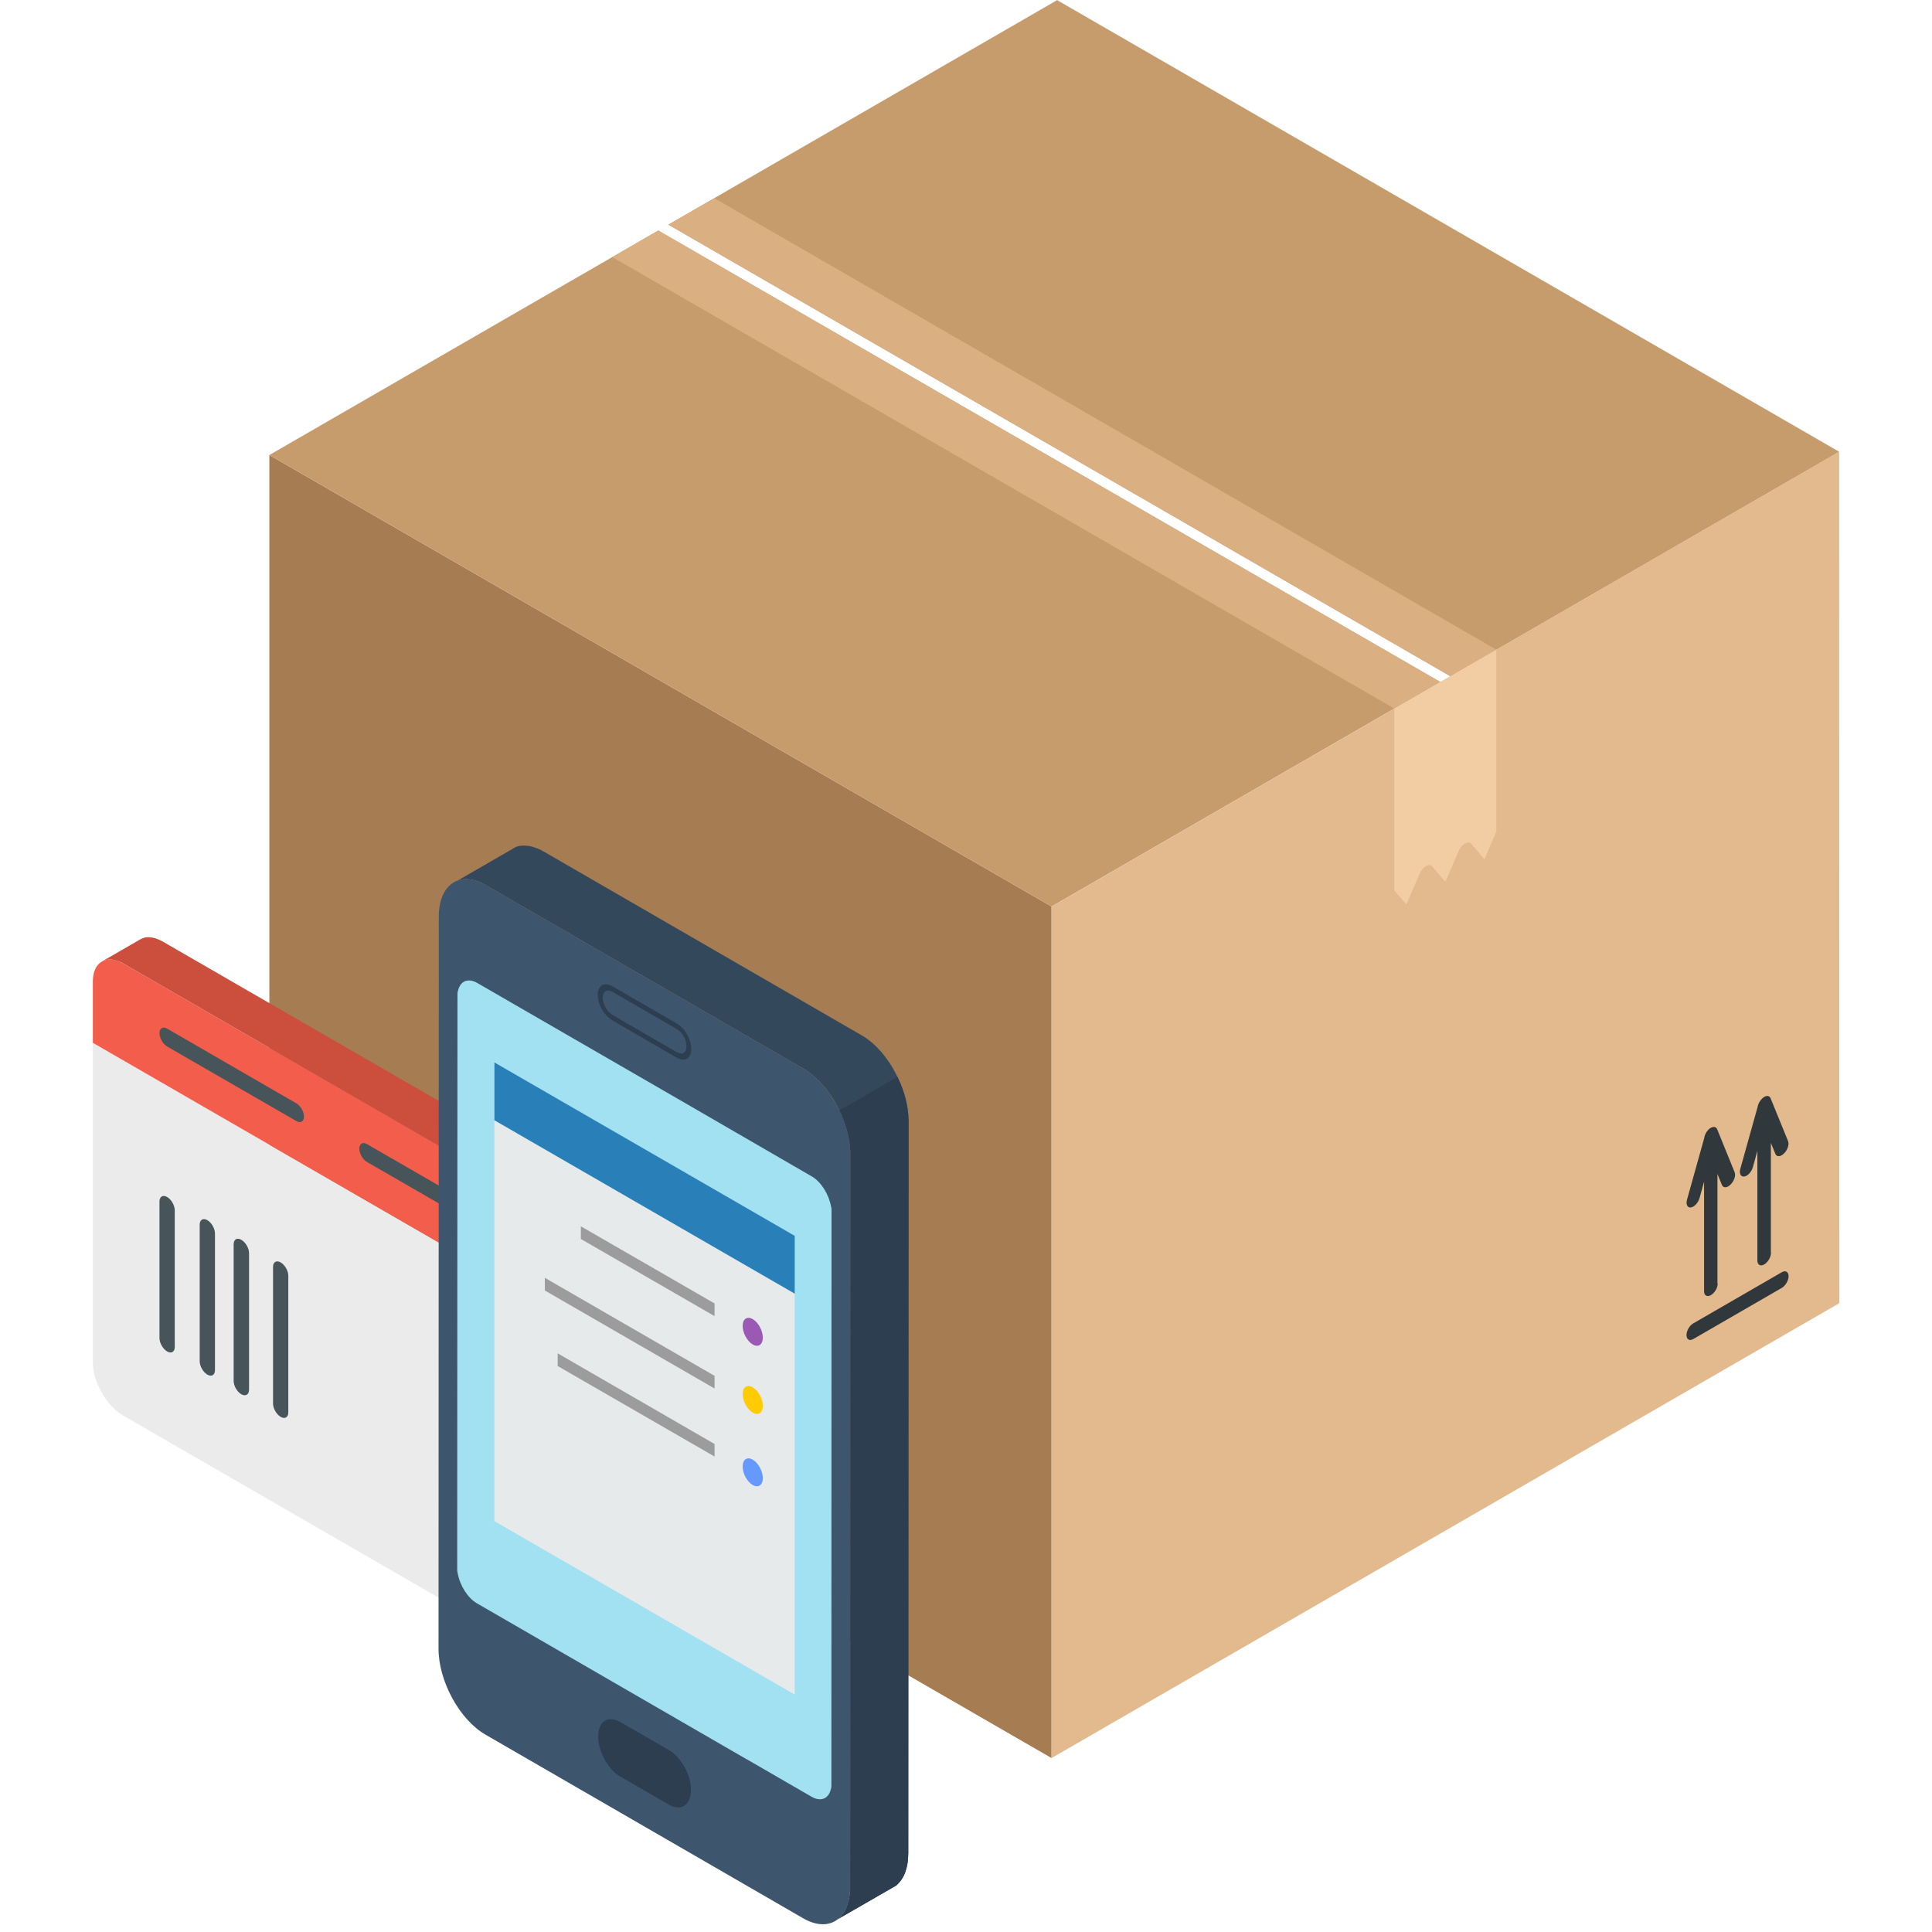 <?xml version="1.0" encoding="utf-8"?>
<!-- Generator: Adobe Illustrator 26.0.3, SVG Export Plug-In . SVG Version: 6.00 Build 0)  -->
<svg version="1.1" id="_x2014_ÎÓÈ_x5F_1" xmlns="http://www.w3.org/2000/svg" xmlns:xlink="http://www.w3.org/1999/xlink"
	 x="0px" y="0px" viewBox="0 0 141.73 141.73" style="enable-background:new 0 0 141.73 141.73;" xml:space="preserve">
<style type="text/css">
	.st0{opacity:3.300000e-03;fill-rule:evenodd;clip-rule:evenodd;fill:#040507;}
	.st1{opacity:0.01;fill-rule:evenodd;clip-rule:evenodd;fill:#0B0E14;}
	.st2{opacity:0.017;fill-rule:evenodd;clip-rule:evenodd;fill:#131822;}
	.st3{opacity:0.023;fill-rule:evenodd;clip-rule:evenodd;fill:#1B2230;}
	.st4{opacity:0.03;fill-rule:evenodd;clip-rule:evenodd;fill:#232C3F;}
	.st5{opacity:0.037;fill-rule:evenodd;clip-rule:evenodd;fill:#2B374D;}
	.st6{opacity:0.043;fill-rule:evenodd;clip-rule:evenodd;fill:#34415C;}
	.st7{fill-rule:evenodd;clip-rule:evenodd;fill:#00B3DB;}
	.st8{fill-rule:evenodd;clip-rule:evenodd;fill:#D7F4FA;}
	.st9{fill-rule:evenodd;clip-rule:evenodd;fill:#415E73;}
	.st10{fill-rule:evenodd;clip-rule:evenodd;fill:#2C3E50;}
	.st11{opacity:6.700000e-03;fill-rule:evenodd;clip-rule:evenodd;fill:#080A0D;}
	.st12{opacity:0.013;fill-rule:evenodd;clip-rule:evenodd;fill:#0F131B;}
	.st13{opacity:0.02;fill-rule:evenodd;clip-rule:evenodd;fill:#171D29;}
	.st14{opacity:0.027;fill-rule:evenodd;clip-rule:evenodd;fill:#1F2737;}
	.st15{opacity:0.033;fill-rule:evenodd;clip-rule:evenodd;fill:#273246;}
	.st16{opacity:0.04;fill-rule:evenodd;clip-rule:evenodd;fill:#2F3C54;}
	.st17{opacity:0.047;fill-rule:evenodd;clip-rule:evenodd;fill:#384763;}
	.st18{fill-rule:evenodd;clip-rule:evenodd;fill:#DFEDF0;}
	.st19{fill-rule:evenodd;clip-rule:evenodd;fill:#70913F;}
	.st20{fill-rule:evenodd;clip-rule:evenodd;fill:#BF4A3D;}
	.st21{fill-rule:evenodd;clip-rule:evenodd;fill:#943B3B;}
	.st22{fill-rule:evenodd;clip-rule:evenodd;fill:#F0B11D;}
	.st23{fill-rule:evenodd;clip-rule:evenodd;fill:#D19917;}
	.st24{fill-rule:evenodd;clip-rule:evenodd;fill:#B3B8BA;}
	.st25{fill-rule:evenodd;clip-rule:evenodd;fill:#CCCCCC;}
	.st26{fill-rule:evenodd;clip-rule:evenodd;fill:#677475;}
	.st27{fill-rule:evenodd;clip-rule:evenodd;fill:#30383B;}
	.st28{fill-rule:evenodd;clip-rule:evenodd;fill:#4E5A5E;}
	.st29{fill-rule:evenodd;clip-rule:evenodd;fill:#E6EAEB;}
	.st30{fill-rule:evenodd;clip-rule:evenodd;fill:#9C9C9C;}
	.st31{fill-rule:evenodd;clip-rule:evenodd;fill:#29648C;}
	.st32{fill-rule:evenodd;clip-rule:evenodd;fill:#2192FC;}
	.st33{fill-rule:evenodd;clip-rule:evenodd;fill:#2D7DB3;}
	.st34{fill-rule:evenodd;clip-rule:evenodd;fill:#FFCB05;}
	.st35{fill-rule:evenodd;clip-rule:evenodd;fill:#C5CCD1;}
	.st36{fill-rule:evenodd;clip-rule:evenodd;fill:#BDBDBD;}
	.st37{fill-rule:evenodd;clip-rule:evenodd;fill:#BDC3C7;}
	.st38{fill-rule:evenodd;clip-rule:evenodd;fill:#34485C;}
	.st39{fill-rule:evenodd;clip-rule:evenodd;fill:#3D566E;}
	.st40{fill-rule:evenodd;clip-rule:evenodd;fill:#415A73;}
	.st41{fill-rule:evenodd;clip-rule:evenodd;fill:#C43E3F;}
	.st42{fill-rule:evenodd;clip-rule:evenodd;fill:#4B6680;}
	.st43{fill-rule:evenodd;clip-rule:evenodd;fill:#324557;}
	.st44{fill-rule:evenodd;clip-rule:evenodd;fill:#29394A;}
	.st45{fill-rule:evenodd;clip-rule:evenodd;fill:#E6E6E6;}
	.st46{fill-rule:evenodd;clip-rule:evenodd;fill:#878E8F;}
	.st47{fill-rule:evenodd;clip-rule:evenodd;fill:#676F70;}
	.st48{fill-rule:evenodd;clip-rule:evenodd;fill:#587796;}
	.st49{fill-rule:evenodd;clip-rule:evenodd;fill:#666666;}
	.st50{fill-rule:evenodd;clip-rule:evenodd;fill:#FF0000;}
	.st51{fill-rule:evenodd;clip-rule:evenodd;fill:#C23E2D;}
	.st52{fill-rule:evenodd;clip-rule:evenodd;fill:#F25E4B;}
	.st53{fill-rule:evenodd;clip-rule:evenodd;fill:#F08173;}
	.st54{fill-rule:evenodd;clip-rule:evenodd;fill:#F7705E;}
	.st55{fill-rule:evenodd;clip-rule:evenodd;fill:#CC4E3D;}
	.st56{fill-rule:evenodd;clip-rule:evenodd;fill:#AB4032;}
	.st57{fill-rule:evenodd;clip-rule:evenodd;fill:#60B1E8;}
	.st58{fill-rule:evenodd;clip-rule:evenodd;fill:#51C4B1;}
	.st59{fill-rule:evenodd;clip-rule:evenodd;fill:#E3CCA4;}
	.st60{fill-rule:evenodd;clip-rule:evenodd;fill:#FFE7BD;}
	.st61{fill-rule:evenodd;clip-rule:evenodd;fill:#263D52;}
	.st62{fill-rule:evenodd;clip-rule:evenodd;fill:#344E66;}
	.st63{fill-rule:evenodd;clip-rule:evenodd;fill:#46A696;}
	.st64{fill-rule:evenodd;clip-rule:evenodd;fill:#D1EAF0;}
	.st65{fill-rule:evenodd;clip-rule:evenodd;fill:#A3C0C7;}
	.st66{fill-rule:evenodd;clip-rule:evenodd;fill:#3F5973;}
	.st67{fill-rule:evenodd;clip-rule:evenodd;fill:#CCBC97;}
	.st68{fill-rule:evenodd;clip-rule:evenodd;fill:#E74C3C;}
	.st69{fill-rule:evenodd;clip-rule:evenodd;fill:#A82C1E;}
	.st70{fill-rule:evenodd;clip-rule:evenodd;fill:#C0392B;}
	.st71{fill-rule:evenodd;clip-rule:evenodd;fill:#FFFFFF;}
	.st72{fill-rule:evenodd;clip-rule:evenodd;fill:#E0BBB6;}
	.st73{fill-rule:evenodd;clip-rule:evenodd;fill:#F5A198;}
	.st74{fill-rule:evenodd;clip-rule:evenodd;fill:#B02F21;}
	.st75{fill-rule:evenodd;clip-rule:evenodd;fill:#E9F0F5;}
	.st76{fill-rule:evenodd;clip-rule:evenodd;fill:#40A5BA;}
	.st77{fill-rule:evenodd;clip-rule:evenodd;fill:#BBC2C7;}
	.st78{fill-rule:evenodd;clip-rule:evenodd;fill:#E1E8ED;}
	.st79{fill-rule:evenodd;clip-rule:evenodd;fill:#F5F5F5;}
	.st80{fill-rule:evenodd;clip-rule:evenodd;fill:#ED7163;}
	.st81{fill-rule:evenodd;clip-rule:evenodd;fill:#73BCE3;}
	.st82{fill-rule:evenodd;clip-rule:evenodd;fill:#A2DBFA;}
	.st83{fill-rule:evenodd;clip-rule:evenodd;fill:#6AA8D0;}
	.st84{fill-rule:evenodd;clip-rule:evenodd;fill:#83BADF;}
	.st85{fill-rule:evenodd;clip-rule:evenodd;fill:#40BDE0;}
	.st86{fill-rule:evenodd;clip-rule:evenodd;fill:#32AED0;}
	.st87{fill-rule:evenodd;clip-rule:evenodd;fill:#4CBEDE;}
	.st88{fill-rule:evenodd;clip-rule:evenodd;fill:#4BC4E6;}
	.st89{fill-rule:evenodd;clip-rule:evenodd;fill:#AFE3FF;}
	.st90{fill-rule:evenodd;clip-rule:evenodd;fill:#2BB7C4;}
	.st91{fill-rule:evenodd;clip-rule:evenodd;fill:#62E9F5;}
	.st92{fill-rule:evenodd;clip-rule:evenodd;fill:#D9D6D6;}
	.st93{fill-rule:evenodd;clip-rule:evenodd;fill:#EBEBEB;}
	.st94{fill-rule:evenodd;clip-rule:evenodd;fill:#C4A78B;}
	.st95{fill-rule:evenodd;clip-rule:evenodd;fill:#B19377;}
	.st96{fill-rule:evenodd;clip-rule:evenodd;fill:#997F67;}
	.st97{fill-rule:evenodd;clip-rule:evenodd;fill:#A3ADB5;}
	.st98{fill-rule:evenodd;clip-rule:evenodd;fill:#BFBFBF;}
	.st99{fill-rule:evenodd;clip-rule:evenodd;fill:#AFDFF0;}
	.st100{fill-rule:evenodd;clip-rule:evenodd;fill:#1C8A4A;}
	.st101{fill-rule:evenodd;clip-rule:evenodd;fill:#D0DEFA;}
	.st102{fill-rule:evenodd;clip-rule:evenodd;fill:#B4CCFA;}
	.st103{fill-rule:evenodd;clip-rule:evenodd;fill:#27AE60;}
	.st104{fill-rule:evenodd;clip-rule:evenodd;fill:#8DA4D1;}
	.st105{fill-rule:evenodd;clip-rule:evenodd;fill:#05883B;}
	.st106{fill-rule:evenodd;clip-rule:evenodd;fill:#2D77A8;}
	.st107{fill-rule:evenodd;clip-rule:evenodd;fill:#49A2DE;}
	.st108{fill-rule:evenodd;clip-rule:evenodd;fill:#5CAFE6;}
	.st109{fill-rule:evenodd;clip-rule:evenodd;fill:#73CDE6;}
	.st110{fill-rule:evenodd;clip-rule:evenodd;fill:#7CD4ED;}
	.st111{fill-rule:evenodd;clip-rule:evenodd;fill:#71CDE6;}
	.st112{fill-rule:evenodd;clip-rule:evenodd;fill:#4A92C2;}
	.st113{fill-rule:evenodd;clip-rule:evenodd;fill:#EBBA49;}
	.st114{fill-rule:evenodd;clip-rule:evenodd;fill:#8CE2FA;}
	.st115{fill-rule:evenodd;clip-rule:evenodd;fill:#5BA7D9;}
	.st116{fill-rule:evenodd;clip-rule:evenodd;fill:#97AAB8;}
	.st117{fill-rule:evenodd;clip-rule:evenodd;fill:#527391;}
	.st118{fill-rule:evenodd;clip-rule:evenodd;fill:#E2E2E2;}
	.st119{fill-rule:evenodd;clip-rule:evenodd;fill:#69B5E8;}
	.st120{fill-rule:evenodd;clip-rule:evenodd;fill:#44A3E3;}
	.st121{fill-rule:evenodd;clip-rule:evenodd;fill:#5EB3EB;}
	.st122{fill-rule:evenodd;clip-rule:evenodd;fill:#56ABE3;}
	.st123{fill-rule:evenodd;clip-rule:evenodd;fill:#325980;}
	.st124{fill-rule:evenodd;clip-rule:evenodd;fill:#3D6894;}
	.st125{fill-rule:evenodd;clip-rule:evenodd;fill:#45709C;}
	.st126{fill-rule:evenodd;clip-rule:evenodd;fill:#4D83BA;}
	.st127{fill-rule:evenodd;clip-rule:evenodd;fill:#9AE7FC;}
	.st128{fill-rule:evenodd;clip-rule:evenodd;fill:#364D63;}
	.st129{fill-rule:evenodd;clip-rule:evenodd;fill:#3097DB;}
	.st130{fill-rule:evenodd;clip-rule:evenodd;fill:#3290CF;}
	.st131{fill-rule:evenodd;clip-rule:evenodd;fill:#87DDF5;}
	.st132{fill-rule:evenodd;clip-rule:evenodd;fill:#4F6D8C;}
	.st133{fill-rule:evenodd;clip-rule:evenodd;fill:#899EA3;}
	.st134{fill-rule:evenodd;clip-rule:evenodd;fill:#99ABB0;}
	.st135{fill-rule:evenodd;clip-rule:evenodd;fill:#FAC13C;}
	.st136{fill-rule:evenodd;clip-rule:evenodd;fill:#DEA41B;}
	.st137{fill-rule:evenodd;clip-rule:evenodd;fill:#C49018;}
	.st138{fill-rule:evenodd;clip-rule:evenodd;fill:#BF9430;}
	.st139{fill-rule:evenodd;clip-rule:evenodd;fill:#BFC7C9;}
	.st140{fill-rule:evenodd;clip-rule:evenodd;fill:#222F3B;}
	.st141{fill-rule:evenodd;clip-rule:evenodd;fill:#293845;}
	.st142{fill-rule:evenodd;clip-rule:evenodd;fill:#40576E;}
	.st143{fill-rule:evenodd;clip-rule:evenodd;fill:#808080;}
	.st144{fill-rule:evenodd;clip-rule:evenodd;fill:#9EB4BA;}
	.st145{fill-rule:evenodd;clip-rule:evenodd;fill:#2980B9;}
	.st146{fill-rule:evenodd;clip-rule:evenodd;fill:#5298C7;}
	.st147{fill-rule:evenodd;clip-rule:evenodd;fill:#61B1E6;}
	.st148{fill-rule:evenodd;clip-rule:evenodd;fill:#41576E;}
	.st149{fill-rule:evenodd;clip-rule:evenodd;fill:#E65745;}
	.st150{fill-rule:evenodd;clip-rule:evenodd;fill:#4D4D4D;}
	.st151{fill-rule:evenodd;clip-rule:evenodd;fill:#889596;}
	.st152{fill-rule:evenodd;clip-rule:evenodd;fill:#9BC957;}
	.st153{fill-rule:evenodd;clip-rule:evenodd;fill:#6A8C38;}
	.st154{fill-rule:evenodd;clip-rule:evenodd;fill:#A3ADB3;}
	.st155{fill-rule:evenodd;clip-rule:evenodd;fill:#E8D5A7;}
	.st156{fill-rule:evenodd;clip-rule:evenodd;fill:#AB9665;}
	.st157{fill-rule:evenodd;clip-rule:evenodd;fill:#D44F3E;}
	.st158{fill-rule:evenodd;clip-rule:evenodd;fill:#16A085;}
	.st159{fill-rule:evenodd;clip-rule:evenodd;fill:#DBB04B;}
	.st160{fill-rule:evenodd;clip-rule:evenodd;fill:#FACC4D;}
	.st161{fill-rule:evenodd;clip-rule:evenodd;fill:#DFE7ED;}
	.st162{fill-rule:evenodd;clip-rule:evenodd;fill:#CCCCD4;}
	.st163{fill-rule:evenodd;clip-rule:evenodd;fill:#496682;}
	.st164{fill-rule:evenodd;clip-rule:evenodd;fill:#A8A6A6;}
	.st165{fill-rule:evenodd;clip-rule:evenodd;fill:#C2C2C2;}
	.st166{fill-rule:evenodd;clip-rule:evenodd;fill:#DBDBDB;}
	.st167{fill-rule:evenodd;clip-rule:evenodd;fill:#EDEDED;}
	.st168{fill-rule:evenodd;clip-rule:evenodd;fill:#C24534;}
	.st169{fill-rule:evenodd;clip-rule:evenodd;fill:#E65A47;}
	.st170{fill-rule:evenodd;clip-rule:evenodd;fill:#9E3636;}
	.st171{fill-rule:evenodd;clip-rule:evenodd;fill:#F2513F;}
	.st172{fill-rule:evenodd;clip-rule:evenodd;fill:#C93E3E;}
	.st173{fill-rule:evenodd;clip-rule:evenodd;fill:#A6AEB3;}
	.st174{fill-rule:evenodd;clip-rule:evenodd;fill:#F5F9FA;}
	.st175{fill-rule:evenodd;clip-rule:evenodd;fill:#3E566E;}
	.st176{fill-rule:evenodd;clip-rule:evenodd;fill:#4A637D;}
	.st177{fill-rule:evenodd;clip-rule:evenodd;fill:#6EBCC6;}
	.st178{fill-rule:evenodd;clip-rule:evenodd;fill:#BCC5CC;}
	.st179{fill-rule:evenodd;clip-rule:evenodd;fill:#334A61;}
	.st180{fill-rule:evenodd;clip-rule:evenodd;fill:#E8D6AC;}
	.st181{fill-rule:evenodd;clip-rule:evenodd;fill:#E6B543;}
	.st182{fill-rule:evenodd;clip-rule:evenodd;fill:#E67265;}
	.st183{fill-rule:evenodd;clip-rule:evenodd;fill:#F54531;}
	.st184{fill-rule:evenodd;clip-rule:evenodd;fill:#FA8C7F;}
	.st185{fill-rule:evenodd;clip-rule:evenodd;fill:#F05848;}
	.st186{fill-rule:evenodd;clip-rule:evenodd;fill:#EB4A38;}
	.st187{fill-rule:evenodd;clip-rule:evenodd;fill:#F76656;}
	.st188{fill-rule:evenodd;clip-rule:evenodd;fill:#DE5749;}
	.st189{fill-rule:evenodd;clip-rule:evenodd;fill:#FF634F;}
	.st190{fill-rule:evenodd;clip-rule:evenodd;fill:#FFAA9D;}
	.st191{fill-rule:evenodd;clip-rule:evenodd;fill:#BA3A3A;}
	.st192{fill-rule:evenodd;clip-rule:evenodd;fill:#167A40;}
	.st193{fill-rule:evenodd;clip-rule:evenodd;fill:#0C4A26;}
	.st194{fill-rule:evenodd;clip-rule:evenodd;fill:#8C2626;}
	.st195{fill-rule:evenodd;clip-rule:evenodd;fill:#D1A43D;}
	.st196{fill-rule:evenodd;clip-rule:evenodd;fill:#EDBF53;}
	.st197{fill-rule:evenodd;clip-rule:evenodd;fill:#C79D3A;}
	.st198{fill-rule:evenodd;clip-rule:evenodd;fill:#62B5ED;}
	.st199{fill-rule:evenodd;clip-rule:evenodd;fill:#DEB24C;}
	.st200{fill-rule:evenodd;clip-rule:evenodd;fill:#FCD57C;}
	.st201{fill-rule:evenodd;clip-rule:evenodd;fill:#90B853;}
	.st202{fill-rule:evenodd;clip-rule:evenodd;fill:#B5E075;}
	.st203{fill-rule:evenodd;clip-rule:evenodd;fill:#F5BE3D;}
	.st204{fill-rule:evenodd;clip-rule:evenodd;fill:#FFDC6A;}
	.st205{fill-rule:evenodd;clip-rule:evenodd;fill:#ABB3B5;}
	.st206{fill-rule:evenodd;clip-rule:evenodd;fill:#BF944A;}
	.st207{fill-rule:evenodd;clip-rule:evenodd;fill:#CFA45B;}
	.st208{fill-rule:evenodd;clip-rule:evenodd;fill:#99783F;}
	.st209{fill-rule:evenodd;clip-rule:evenodd;fill:#806537;}
	.st210{fill-rule:evenodd;clip-rule:evenodd;fill:#FFD324;}
	.st211{fill-rule:evenodd;clip-rule:evenodd;fill:#E3B603;}
	.st212{fill-rule:evenodd;clip-rule:evenodd;fill:#F4F4F4;}
	.st213{fill-rule:evenodd;clip-rule:evenodd;fill:#D1A90B;}
	.st214{fill-rule:evenodd;clip-rule:evenodd;fill:#31485E;}
	.st215{fill-rule:evenodd;clip-rule:evenodd;fill:#C7A044;}
	.st216{fill-rule:evenodd;clip-rule:evenodd;fill:#5692A8;}
	.st217{fill-rule:evenodd;clip-rule:evenodd;fill:#AB3728;}
	.st218{fill-rule:evenodd;clip-rule:evenodd;fill:#C3CACF;}
	.st219{fill-rule:evenodd;clip-rule:evenodd;fill:#C94C3C;}
	.st220{fill-rule:evenodd;clip-rule:evenodd;fill:#B7BCBD;}
	.st221{fill-rule:evenodd;clip-rule:evenodd;fill:#395066;}
	.st222{fill-rule:evenodd;clip-rule:evenodd;fill:#47637D;}
	.st223{fill-rule:evenodd;clip-rule:evenodd;fill:#E3E6E8;}
	.st224{fill-rule:evenodd;clip-rule:evenodd;fill:#557391;}
	.st225{fill-rule:evenodd;clip-rule:evenodd;fill:#FFD94F;}
	.st226{fill-rule:evenodd;clip-rule:evenodd;fill:#C4A00F;}
	.st227{fill-rule:evenodd;clip-rule:evenodd;fill:#D9AF3C;}
	.st228{fill-rule:evenodd;clip-rule:evenodd;fill:#56728C;}
	.st229{fill-rule:evenodd;clip-rule:evenodd;fill:#52708C;}
	.st230{fill-rule:evenodd;clip-rule:evenodd;fill:#739ABF;}
	.st231{fill-rule:evenodd;clip-rule:evenodd;fill:#BA3D3D;}
	.st232{fill-rule:evenodd;clip-rule:evenodd;fill:#DE4545;}
	.st233{fill-rule:evenodd;clip-rule:evenodd;fill:#FA7664;}
	.st234{fill-rule:evenodd;clip-rule:evenodd;fill:#473526;}
	.st235{fill-rule:evenodd;clip-rule:evenodd;fill:#755032;}
	.st236{fill-rule:evenodd;clip-rule:evenodd;fill:#CFBE95;}
	.st237{fill-rule:evenodd;clip-rule:evenodd;fill:#88B04C;}
	.st238{fill-rule:evenodd;clip-rule:evenodd;fill:#80A648;}
	.st239{fill-rule:evenodd;clip-rule:evenodd;fill:#A6B0B3;}
	.st240{fill-rule:evenodd;clip-rule:evenodd;fill:#DCDCDC;}
	.st241{fill-rule:evenodd;clip-rule:evenodd;fill:#A2BAE8;}
	.st242{fill-rule:evenodd;clip-rule:evenodd;fill:#597B9C;}
	.st243{fill-rule:evenodd;clip-rule:evenodd;fill:#BAB8B8;}
	.st244{fill-rule:evenodd;clip-rule:evenodd;fill:#E02828;}
	.st245{fill-rule:evenodd;clip-rule:evenodd;fill:#6699FF;}
	.st246{fill-rule:evenodd;clip-rule:evenodd;fill:#2BA2C3;}
	.st247{fill-rule:evenodd;clip-rule:evenodd;fill:#61D5F5;}
	.st248{fill-rule:evenodd;clip-rule:evenodd;fill:#6BBDE4;}
	.st249{fill-rule:evenodd;clip-rule:evenodd;fill:#98E9FF;}
	.st250{fill-rule:evenodd;clip-rule:evenodd;fill:#A3F2FF;}
	.st251{fill-rule:evenodd;clip-rule:evenodd;fill:#304559;}
	.st252{fill-rule:evenodd;clip-rule:evenodd;fill:#CC9706;}
	.st253{fill-rule:evenodd;clip-rule:evenodd;fill:#A2E1F2;}
	.st254{fill-rule:evenodd;clip-rule:evenodd;fill:#9B59B6;}
	.st255{fill-rule:evenodd;clip-rule:evenodd;fill:#557696;}
	.st256{fill-rule:evenodd;clip-rule:evenodd;fill:#A8A3A3;}
	.st257{fill-rule:evenodd;clip-rule:evenodd;fill:#1A1A1A;}
	.st258{fill-rule:evenodd;clip-rule:evenodd;fill:#0B0B0F;}
	.st259{fill-rule:evenodd;clip-rule:evenodd;fill:#E0B712;}
	.st260{fill-rule:evenodd;clip-rule:evenodd;fill:#A6392D;}
	.st261{fill-rule:evenodd;clip-rule:evenodd;fill:#999999;}
	.st262{fill-rule:evenodd;clip-rule:evenodd;fill:#D14232;}
	.st263{fill-rule:evenodd;clip-rule:evenodd;fill:#A0ADB0;}
	.st264{fill-rule:evenodd;clip-rule:evenodd;fill:#44ABC7;}
	.st265{fill-rule:evenodd;clip-rule:evenodd;fill:#2B3D4F;}
	.st266{fill-rule:evenodd;clip-rule:evenodd;fill:#537594;}
	.st267{fill-rule:evenodd;clip-rule:evenodd;fill:#D5DCDE;}
	.st268{fill-rule:evenodd;clip-rule:evenodd;fill:#C8D2D4;}
	.st269{fill-rule:evenodd;clip-rule:evenodd;fill:#B33D30;}
	.st270{fill-rule:evenodd;clip-rule:evenodd;fill:#547696;}
	.st271{fill-rule:evenodd;clip-rule:evenodd;fill:#7B8C91;}
	.st272{fill-rule:evenodd;clip-rule:evenodd;fill:#E8B02C;}
	.st273{fill-rule:evenodd;clip-rule:evenodd;fill:#D49D1E;}
	.st274{fill-rule:evenodd;clip-rule:evenodd;fill:#475357;}
	.st275{fill-rule:evenodd;clip-rule:evenodd;fill:#0D8FB3;}
	.st276{fill-rule:evenodd;clip-rule:evenodd;fill:#067796;}
	.st277{fill-rule:evenodd;clip-rule:evenodd;fill:#0D99BF;}
	.st278{fill-rule:evenodd;clip-rule:evenodd;fill:#8CB0D4;}
	.st279{fill-rule:evenodd;clip-rule:evenodd;fill:#ACBEBF;}
	.st280{fill-rule:evenodd;clip-rule:evenodd;fill:#FFED00;}
	.st281{fill-rule:evenodd;clip-rule:evenodd;fill:#FF601B;}
	.st282{fill-rule:evenodd;clip-rule:evenodd;fill:#977042;}
	.st283{fill-rule:evenodd;clip-rule:evenodd;fill:#AA8150;}
	.st284{fill-rule:evenodd;clip-rule:evenodd;fill:#224972;}
	.st285{fill-rule:evenodd;clip-rule:evenodd;fill:#D1C098;}
	.st286{fill-rule:evenodd;clip-rule:evenodd;fill:#F79903;}
	.st287{fill-rule:evenodd;clip-rule:evenodd;fill:#947050;}
	.st288{fill-rule:evenodd;clip-rule:evenodd;fill:#6D99C2;}
	.st289{fill-rule:evenodd;clip-rule:evenodd;fill:#298C52;}
	.st290{fill-rule:evenodd;clip-rule:evenodd;fill:#C2AC78;}
	.st291{fill-rule:evenodd;clip-rule:evenodd;fill:#FFE0A6;}
	.st292{fill-rule:evenodd;clip-rule:evenodd;fill:#5E7D85;}
	.st293{fill-rule:evenodd;clip-rule:evenodd;fill:#4D717A;}
	.st294{fill-rule:evenodd;clip-rule:evenodd;fill:#3B3939;}
	.st295{fill-rule:evenodd;clip-rule:evenodd;fill:#575555;}
	.st296{fill-rule:evenodd;clip-rule:evenodd;fill:#4D3512;}
	.st297{fill-rule:evenodd;clip-rule:evenodd;fill:#1D2C3B;}
	.st298{fill-rule:evenodd;clip-rule:evenodd;fill:#C29C44;}
	.st299{fill-rule:evenodd;clip-rule:evenodd;fill:#E3B74F;}
	.st300{fill-rule:evenodd;clip-rule:evenodd;fill:#F2C866;}
	.st301{fill-rule:evenodd;clip-rule:evenodd;fill:#D4C5A3;}
	.st302{fill-rule:evenodd;clip-rule:evenodd;fill:#22303D;}
	.st303{fill-rule:evenodd;clip-rule:evenodd;fill:#93939C;}
	.st304{fill-rule:evenodd;clip-rule:evenodd;fill:#C2CED1;}
	.st305{fill-rule:evenodd;clip-rule:evenodd;fill:#B2C1C4;}
	.st306{fill-rule:evenodd;clip-rule:evenodd;fill:#C8CFD4;}
	.st307{fill-rule:evenodd;clip-rule:evenodd;fill:#9EA4A8;}
	.st308{fill-rule:evenodd;clip-rule:evenodd;fill:#F2CD46;}
	.st309{fill-rule:evenodd;clip-rule:evenodd;fill:#D1AF27;}
	.st310{fill-rule:evenodd;clip-rule:evenodd;fill:#1F7D46;}
	.st311{fill-rule:evenodd;clip-rule:evenodd;fill:#FFE6A3;}
	.st312{fill-rule:evenodd;clip-rule:evenodd;fill:#626F70;}
	.st313{fill-rule:evenodd;clip-rule:evenodd;fill:#405D79;}
	.st314{fill-rule:evenodd;clip-rule:evenodd;fill:#DE8E0D;}
	.st315{fill-rule:evenodd;clip-rule:evenodd;fill:#1C2833;}
	.st316{fill-rule:evenodd;clip-rule:evenodd;fill:#849CC9;}
	.st317{fill-rule:evenodd;clip-rule:evenodd;fill:#5E5E69;}
	.st318{fill-rule:evenodd;clip-rule:evenodd;fill:#737380;}
	.st319{fill-rule:evenodd;clip-rule:evenodd;fill:#80808F;}
	.st320{fill-rule:evenodd;clip-rule:evenodd;fill:#676775;}
	.st321{fill-rule:evenodd;clip-rule:evenodd;fill:#1E1E24;}
	.st322{fill-rule:evenodd;clip-rule:evenodd;fill:#90A8D4;}
	.st323{fill-rule:evenodd;clip-rule:evenodd;fill:#3B3B45;}
	.st324{fill-rule:evenodd;clip-rule:evenodd;fill:#7F8C8D;}
	.st325{fill-rule:evenodd;clip-rule:evenodd;fill:#C7A585;}
	.st326{fill-rule:evenodd;clip-rule:evenodd;fill:#967B62;}
	.st327{fill-rule:evenodd;clip-rule:evenodd;fill:#75624F;}
	.st328{fill-rule:evenodd;clip-rule:evenodd;fill:#AFB6B8;}
	.st329{fill-rule:evenodd;clip-rule:evenodd;fill:#1B2630;}
	.st330{fill-rule:evenodd;clip-rule:evenodd;fill:#233240;}
	.st331{fill-rule:evenodd;clip-rule:evenodd;fill:#41607D;}
	.st332{fill-rule:evenodd;clip-rule:evenodd;fill:#6995BF;}
	.st333{fill-rule:evenodd;clip-rule:evenodd;fill:#B8BFC4;}
	.st334{fill-rule:evenodd;clip-rule:evenodd;fill:#1D2833;}
	.st335{fill-rule:evenodd;clip-rule:evenodd;fill:#6E93B8;}
	.st336{fill-rule:evenodd;clip-rule:evenodd;fill:#5A7B99;}
	.st337{fill-rule:evenodd;clip-rule:evenodd;fill:#5C83A8;}
	.st338{fill-rule:evenodd;clip-rule:evenodd;fill:#4C6C8C;}
	.st339{fill-rule:evenodd;clip-rule:evenodd;fill:#BF392A;}
	.st340{fill-rule:evenodd;clip-rule:evenodd;fill:#D4BE8C;}
	.st341{fill-rule:evenodd;clip-rule:evenodd;fill:#AB9667;}
	.st342{fill-rule:evenodd;clip-rule:evenodd;fill:#E0D210;}
	.st343{fill-rule:evenodd;clip-rule:evenodd;fill:#C49F0C;}
	.st344{fill-rule:evenodd;clip-rule:evenodd;fill:#A8890D;}
	.st345{fill-rule:evenodd;clip-rule:evenodd;fill:#FFF896;}
	.st346{fill-rule:evenodd;clip-rule:evenodd;fill:#F7A816;}
	.st347{fill-rule:evenodd;clip-rule:evenodd;fill:#DB9411;}
	.st348{fill-rule:evenodd;clip-rule:evenodd;fill:#E89F17;}
	.st349{fill-rule:evenodd;clip-rule:evenodd;fill:#E6A122;}
	.st350{fill-rule:evenodd;clip-rule:evenodd;fill:#9EE0F2;}
	.st351{fill-rule:evenodd;clip-rule:evenodd;fill:#F0A822;}
	.st352{fill-rule:evenodd;clip-rule:evenodd;fill:#FCB42D;}
	.st353{fill-rule:evenodd;clip-rule:evenodd;fill:#FFBF47;}
	.st354{fill-rule:evenodd;clip-rule:evenodd;fill:#7FDFFA;}
	.st355{fill-rule:evenodd;clip-rule:evenodd;fill:#FFB62E;}
	.st356{fill-rule:evenodd;clip-rule:evenodd;fill:#DB991F;}
	.st357{fill-rule:evenodd;clip-rule:evenodd;fill:#8F765E;}
	.st358{fill-rule:evenodd;clip-rule:evenodd;fill:#5C6869;}
	.st359{fill-rule:evenodd;clip-rule:evenodd;fill:#728082;}
	.st360{fill-rule:evenodd;clip-rule:evenodd;fill:#CF3A29;}
	.st361{fill-rule:evenodd;clip-rule:evenodd;fill:#9FB2B3;}
	.st362{fill-rule:evenodd;clip-rule:evenodd;fill:#E65959;}
	.st363{fill-rule:evenodd;clip-rule:evenodd;fill:#5BAADE;}
	.st364{fill-rule:evenodd;clip-rule:evenodd;fill:#BCC1C2;}
	.st365{fill-rule:evenodd;clip-rule:evenodd;fill:#B4B9BA;}
	.st366{fill-rule:evenodd;clip-rule:evenodd;fill:#384F66;}
	.st367{fill-rule:evenodd;clip-rule:evenodd;fill:#DBDDDE;}
	.st368{fill-rule:evenodd;clip-rule:evenodd;fill:#A81C1C;}
	.st369{fill-rule:evenodd;clip-rule:evenodd;fill:#D0D7D9;}
	.st370{fill-rule:evenodd;clip-rule:evenodd;fill:#A1A7A8;}
	.st371{fill-rule:evenodd;clip-rule:evenodd;fill:#C2BCBC;}
	.st372{fill-rule:evenodd;clip-rule:evenodd;fill:#BCC1C4;}
	.st373{fill-rule:evenodd;clip-rule:evenodd;fill:#D6D3D3;}
	.st374{fill-rule:evenodd;clip-rule:evenodd;fill:#939A9E;}
	.st375{fill-rule:evenodd;clip-rule:evenodd;fill:#5E6B6E;}
	.st376{fill-rule:evenodd;clip-rule:evenodd;fill:#DEDBDB;}
	.st377{fill-rule:evenodd;clip-rule:evenodd;fill:#B2C9CF;}
	.st378{fill-rule:evenodd;clip-rule:evenodd;fill:#798F94;}
	.st379{fill-rule:evenodd;clip-rule:evenodd;fill:#FACF6C;}
	.st380{fill-rule:evenodd;clip-rule:evenodd;fill:#59420F;}
	.st381{fill-rule:evenodd;clip-rule:evenodd;fill:#8C691C;}
	.st382{fill-rule:evenodd;clip-rule:evenodd;fill:#C79936;}
	.st383{fill-rule:evenodd;clip-rule:evenodd;fill:#9CA4A6;}
	.st384{fill-rule:evenodd;clip-rule:evenodd;fill:#5E9EB5;}
	.st385{fill-rule:evenodd;clip-rule:evenodd;fill:#2F393D;}
	.st386{fill-rule:evenodd;clip-rule:evenodd;fill:#455459;}
	.st387{fill-rule:evenodd;clip-rule:evenodd;fill:#8CA3A9;}
	.st388{fill-rule:evenodd;clip-rule:evenodd;fill:#63787D;}
	.st389{fill-rule:evenodd;clip-rule:evenodd;fill:#D4E3E6;}
	.st390{fill-rule:evenodd;clip-rule:evenodd;fill:#C1D1D5;}
	.st391{fill-rule:evenodd;clip-rule:evenodd;fill:#8BC9E0;}
	.st392{fill-rule:evenodd;clip-rule:evenodd;fill:#77B2C7;}
	.st393{fill-rule:evenodd;clip-rule:evenodd;fill:#996F0C;}
	.st394{fill-rule:evenodd;clip-rule:evenodd;fill:#475459;}
	.st395{fill-rule:evenodd;clip-rule:evenodd;fill:#334045;}
	.st396{fill-rule:evenodd;clip-rule:evenodd;fill:#D7D7D7;}
	.st397{fill-rule:evenodd;clip-rule:evenodd;fill:#536065;}
	.st398{fill-rule:evenodd;clip-rule:evenodd;fill:#F7F7F7;}
	.st399{fill-rule:evenodd;clip-rule:evenodd;fill:#1D0001;}
	.st400{fill-rule:evenodd;clip-rule:evenodd;fill:#D03D07;}
	.st401{fill-rule:evenodd;clip-rule:evenodd;fill:#E4511B;}
	.st402{fill-rule:evenodd;clip-rule:evenodd;fill:#F6632D;}
	.st403{fill-rule:evenodd;clip-rule:evenodd;fill:#A87748;}
	.st404{fill-rule:evenodd;clip-rule:evenodd;fill:#C2864E;}
	.st405{fill-rule:evenodd;clip-rule:evenodd;fill:#CF9055;}
	.st406{fill-rule:evenodd;clip-rule:evenodd;fill:#87613D;}
	.st407{fill-rule:evenodd;clip-rule:evenodd;fill:#66472A;}
	.st408{fill-rule:evenodd;clip-rule:evenodd;fill:#FFE7BA;}
	.st409{fill-rule:evenodd;clip-rule:evenodd;fill:#A7D661;}
	.st410{fill-rule:evenodd;clip-rule:evenodd;fill:#B1E06B;}
	.st411{fill-rule:evenodd;clip-rule:evenodd;fill:#57544E;}
	.st412{fill-rule:evenodd;clip-rule:evenodd;fill:#FCAE03;}
	.st413{fill-rule:evenodd;clip-rule:evenodd;fill:#0598FF;}
	.st414{fill-rule:evenodd;clip-rule:evenodd;fill:#21B4FF;}
	.st415{fill-rule:evenodd;clip-rule:evenodd;fill:#FFCA1F;}
	.st416{fill-rule:evenodd;clip-rule:evenodd;fill:#FFDE33;}
	.st417{fill-rule:evenodd;clip-rule:evenodd;fill:#35C8FF;}
	.st418{fill-rule:evenodd;clip-rule:evenodd;fill:#CFCFD3;}
	.st419{fill-rule:evenodd;clip-rule:evenodd;fill:#F5F2F2;}
	.st420{fill-rule:evenodd;clip-rule:evenodd;fill:#99382E;}
	.st421{fill-rule:evenodd;clip-rule:evenodd;fill:#F0BD46;}
	.st422{fill-rule:evenodd;clip-rule:evenodd;fill:#FAC852;}
	.st423{fill-rule:evenodd;clip-rule:evenodd;fill:#1F1F1F;}
	.st424{fill-rule:evenodd;clip-rule:evenodd;fill:#373737;}
	.st425{fill-rule:evenodd;clip-rule:evenodd;fill:#565658;}
	.st426{fill-rule:evenodd;clip-rule:evenodd;fill:#ECDDBC;}
	.st427{fill-rule:evenodd;clip-rule:evenodd;fill:#FCE8CA;}
	.st428{fill-rule:evenodd;clip-rule:evenodd;fill:#4B4B4D;}
	.st429{fill-rule:evenodd;clip-rule:evenodd;fill:#BA3B2C;}
	.st430{fill-rule:evenodd;clip-rule:evenodd;fill:#D98C0F;}
	.st431{fill-rule:evenodd;clip-rule:evenodd;fill:#CC8108;}
	.st432{fill-rule:evenodd;clip-rule:evenodd;fill:#C79F42;}
	.st433{fill-rule:evenodd;clip-rule:evenodd;fill:#75878C;}
	.st434{fill-rule:evenodd;clip-rule:evenodd;fill:#DEDEDE;}
	.st435{fill-rule:evenodd;clip-rule:evenodd;fill:#EDEAEA;}
	.st436{fill-rule:evenodd;clip-rule:evenodd;fill:#D4D2D2;}
	.st437{fill-rule:evenodd;clip-rule:evenodd;fill:#FCD272;}
	.st438{fill-rule:evenodd;clip-rule:evenodd;fill:#E6B950;}
	.st439{fill-rule:evenodd;clip-rule:evenodd;fill:#6189B3;}
	.st440{fill-rule:evenodd;clip-rule:evenodd;fill:#308AC7;}
	.st441{fill-rule:evenodd;clip-rule:evenodd;fill:#89B04D;}
	.st442{fill-rule:evenodd;clip-rule:evenodd;fill:#A67B17;}
	.st443{fill-rule:evenodd;clip-rule:evenodd;fill:#B59038;}
	.st444{fill-rule:evenodd;clip-rule:evenodd;fill:#647073;}
	.st445{fill-rule:evenodd;clip-rule:evenodd;fill:#88C5DB;}
	.st446{fill-rule:evenodd;clip-rule:evenodd;fill:#61A6BF;}
	.st447{fill-rule:evenodd;clip-rule:evenodd;fill:#9BE5FA;}
	.st448{fill-rule:evenodd;clip-rule:evenodd;fill:#7DBBD1;}
	.st449{fill-rule:evenodd;clip-rule:evenodd;fill:#F5CD70;}
	.st450{fill-rule:evenodd;clip-rule:evenodd;fill:#D1A641;}
	.st451{fill-rule:evenodd;clip-rule:evenodd;fill:#E3BC62;}
	.st452{fill-rule:evenodd;clip-rule:evenodd;fill:#CCA13D;}
	.st453{fill-rule:evenodd;clip-rule:evenodd;fill:#F5C24C;}
	.st454{fill-rule:evenodd;clip-rule:evenodd;fill:#C29836;}
	.st455{fill-rule:evenodd;clip-rule:evenodd;fill:#FCE1A1;}
	.st456{fill-rule:evenodd;clip-rule:evenodd;fill:#E8C064;}
	.st457{fill-rule:evenodd;clip-rule:evenodd;fill:#FAD57F;}
	.st458{fill-rule:evenodd;clip-rule:evenodd;fill:#CC7E74;}
	.st459{fill-rule:evenodd;clip-rule:evenodd;fill:#E8A49C;}
	.st460{fill-rule:evenodd;clip-rule:evenodd;fill:#E38D81;}
	.st461{fill-rule:evenodd;clip-rule:evenodd;fill:#BF7369;}
	.st462{fill-rule:evenodd;clip-rule:evenodd;fill:#CF8076;}
	.st463{fill-rule:evenodd;clip-rule:evenodd;fill:#F7B5AC;}
	.st464{fill-rule:evenodd;clip-rule:evenodd;fill:#D99086;}
	.st465{fill-rule:evenodd;clip-rule:evenodd;fill:#F2F2F2;}
	.st466{fill-rule:evenodd;clip-rule:evenodd;fill:#FCD988;}
	.st467{fill-rule:evenodd;clip-rule:evenodd;fill:#FFD269;}
	.st468{fill-rule:evenodd;clip-rule:evenodd;fill:#F0C663;}
	.st469{fill-rule:evenodd;clip-rule:evenodd;fill:#EBF1F5;}
	.st470{fill-rule:evenodd;clip-rule:evenodd;fill:#DADFE3;}
	.st471{fill-rule:evenodd;clip-rule:evenodd;fill:#DDE1E1;}
	.st472{fill-rule:evenodd;clip-rule:evenodd;fill:#F3F3F3;}
	.st473{fill-rule:evenodd;clip-rule:evenodd;fill:#646E75;}
	.st474{fill-rule:evenodd;clip-rule:evenodd;fill:#EBECEC;}
	.st475{fill-rule:evenodd;clip-rule:evenodd;fill:#8AD2ED;}
	.st476{fill-rule:evenodd;clip-rule:evenodd;fill:#A2DDF2;}
	.st477{fill-rule:evenodd;clip-rule:evenodd;fill:#B6E8FA;}
	.st478{fill-rule:evenodd;clip-rule:evenodd;fill:#205E87;}
	.st479{fill-rule:evenodd;clip-rule:evenodd;fill:#343B4A;}
	.st480{fill-rule:evenodd;clip-rule:evenodd;fill:#E67E22;}
	.st481{fill-rule:evenodd;clip-rule:evenodd;fill:#1F2730;}
	.st482{fill-rule:evenodd;clip-rule:evenodd;fill:#D18A17;}
	.st483{fill-rule:evenodd;clip-rule:evenodd;fill:#FFA91F;}
	.st484{fill-rule:evenodd;clip-rule:evenodd;fill:#E09316;}
	.st485{fill-rule:evenodd;clip-rule:evenodd;fill:#E89A1C;}
	.st486{fill-rule:evenodd;clip-rule:evenodd;fill:#F0A428;}
	.st487{fill-rule:evenodd;clip-rule:evenodd;fill:#632121;}
	.st488{fill-rule:evenodd;clip-rule:evenodd;fill:#7D7662;}
	.st489{fill-rule:evenodd;clip-rule:evenodd;fill:#223D30;}
	.st490{fill-rule:evenodd;clip-rule:evenodd;fill:#2C5039;}
	.st491{fill-rule:evenodd;clip-rule:evenodd;fill:#3D6E56;}
	.st492{fill-rule:evenodd;clip-rule:evenodd;fill:#33475C;}
	.st493{fill-rule:evenodd;clip-rule:evenodd;fill:#335C46;}
	.st494{fill-rule:evenodd;clip-rule:evenodd;fill:#4E916E;}
	.st495{fill-rule:evenodd;clip-rule:evenodd;fill:#40755A;}
	.st496{fill-rule:evenodd;clip-rule:evenodd;fill:#CC9F35;}
	.st497{fill-rule:evenodd;clip-rule:evenodd;fill:#C49B3D;}
	.st498{fill-rule:evenodd;clip-rule:evenodd;fill:#E99208;}
	.st499{fill-rule:evenodd;clip-rule:evenodd;fill:#C27700;}
	.st500{fill-rule:evenodd;clip-rule:evenodd;fill:#3A4447;}
	.st501{fill-rule:evenodd;clip-rule:evenodd;fill:#5F777D;}
	.st502{fill-rule:evenodd;clip-rule:evenodd;fill:#54696E;}
	.st503{fill-rule:evenodd;clip-rule:evenodd;fill:#9BA0A3;}
	.st504{fill-rule:evenodd;clip-rule:evenodd;fill:#C74637;}
	.st505{fill-rule:evenodd;clip-rule:evenodd;fill:#A8372A;}
	.st506{fill-rule:evenodd;clip-rule:evenodd;fill:#CFD1D1;}
	.st507{fill-rule:evenodd;clip-rule:evenodd;fill:#666565;}
	.st508{fill-rule:evenodd;clip-rule:evenodd;fill:#CFE0FF;}
	.st509{fill-rule:evenodd;clip-rule:evenodd;fill:#7488B0;}
	.st510{fill-rule:evenodd;clip-rule:evenodd;fill:#E4F2FF;}
	.st511{fill-rule:evenodd;clip-rule:evenodd;fill:#C8E0FF;}
	.st512{fill-rule:evenodd;clip-rule:evenodd;fill:#3BC274;}
	.st513{fill-rule:evenodd;clip-rule:evenodd;fill:#929C9E;}
	.st514{fill-rule:evenodd;clip-rule:evenodd;fill:#7FA34A;}
	.st515{fill-rule:evenodd;clip-rule:evenodd;fill:#AEDE66;}
	.st516{fill-rule:evenodd;clip-rule:evenodd;fill:#D1CACA;}
	.st517{fill-rule:evenodd;clip-rule:evenodd;fill:#82888A;}
	.st518{fill-rule:evenodd;clip-rule:evenodd;fill:#707E82;}
	.st519{fill-rule:evenodd;clip-rule:evenodd;fill:#687B82;}
	.st520{fill-rule:evenodd;clip-rule:evenodd;fill:#FAC955;}
	.st521{fill-rule:evenodd;clip-rule:evenodd;fill:#FAE257;}
	.st522{fill-rule:evenodd;clip-rule:evenodd;fill:#DBC755;}
	.st523{fill-rule:evenodd;clip-rule:evenodd;fill:#FCEC94;}
	.st524{fill-rule:evenodd;clip-rule:evenodd;fill:#EBD452;}
	.st525{fill-rule:evenodd;clip-rule:evenodd;fill:#F7E36F;}
	.st526{fill-rule:evenodd;clip-rule:evenodd;fill:#85846A;}
	.st527{fill-rule:evenodd;clip-rule:evenodd;fill:#595847;}
	.st528{fill-rule:evenodd;clip-rule:evenodd;fill:#827E68;}
	.st529{fill-rule:evenodd;clip-rule:evenodd;fill:#B5AF8B;}
	.st530{fill-rule:evenodd;clip-rule:evenodd;fill:#AB3B2E;}
	.st531{fill-rule:evenodd;clip-rule:evenodd;fill:#7D2B22;}
	.st532{fill-rule:evenodd;clip-rule:evenodd;fill:#E8E8E8;}
	.st533{fill-rule:evenodd;clip-rule:evenodd;fill:#333333;}
	.st534{fill-rule:evenodd;clip-rule:evenodd;fill:#709140;}
	.st535{fill-rule:evenodd;clip-rule:evenodd;fill:#323A3D;}
	.st536{fill-rule:evenodd;clip-rule:evenodd;fill:#53696E;}
	.st537{fill-rule:evenodd;clip-rule:evenodd;fill:#698187;}
	.st538{fill-rule:evenodd;clip-rule:evenodd;fill:#404040;}
	.st539{fill-rule:evenodd;clip-rule:evenodd;fill:#415721;}
	.st540{fill-rule:evenodd;clip-rule:evenodd;fill:#ADE5FA;}
	.st541{fill-rule:evenodd;clip-rule:evenodd;fill:#CED4D6;}
	.st542{fill-rule:evenodd;clip-rule:evenodd;fill:#B0AEAE;}
	.st543{fill-rule:evenodd;clip-rule:evenodd;fill:#CFCFCF;}
	.st544{fill-rule:evenodd;clip-rule:evenodd;fill:#AEBEBF;}
	.st545{fill-rule:evenodd;clip-rule:evenodd;fill:#2A9155;}
	.st546{fill-rule:evenodd;clip-rule:evenodd;fill:#34CF75;}
	.st547{fill-rule:evenodd;clip-rule:evenodd;fill:#B7BEC3;}
	.st548{fill-rule:evenodd;clip-rule:evenodd;fill:#8D9397;}
	.st549{fill-rule:evenodd;clip-rule:evenodd;fill:#4D6B87;}
	.st550{fill-rule:evenodd;clip-rule:evenodd;fill:#D9DFE0;}
	.st551{fill-rule:evenodd;clip-rule:evenodd;fill:#32495E;}
	.st552{fill-rule:evenodd;clip-rule:evenodd;fill:#A1B4B5;}
	.st553{fill-rule:evenodd;clip-rule:evenodd;fill:#B5C6C7;}
	.st554{fill-rule:evenodd;clip-rule:evenodd;fill:#121220;}
	.st555{fill-rule:evenodd;clip-rule:evenodd;fill:#2C3E4F;}
	.st556{fill-rule:evenodd;clip-rule:evenodd;fill:#50718F;}
	.st557{fill-rule:evenodd;clip-rule:evenodd;fill:#243545;}
	.st558{fill-rule:evenodd;clip-rule:evenodd;fill:#173048;}
	.st559{fill-rule:evenodd;clip-rule:evenodd;fill:#061829;}
	.st560{fill-rule:evenodd;clip-rule:evenodd;fill:#2A4B69;}
	.st561{fill-rule:evenodd;clip-rule:evenodd;fill:#DE4747;}
	.st562{fill-rule:evenodd;clip-rule:evenodd;fill:#A83131;}
	.st563{fill-rule:evenodd;clip-rule:evenodd;fill:#E5EAEB;}
	.st564{fill-rule:evenodd;clip-rule:evenodd;fill:#A7AEB2;}
	.st565{fill-rule:evenodd;clip-rule:evenodd;fill:#DFE6E8;}
	.st566{fill-rule:evenodd;clip-rule:evenodd;fill:#CED6DB;}
	.st567{fill-rule:evenodd;clip-rule:evenodd;fill:#3AC273;}
	.st568{fill-rule:evenodd;clip-rule:evenodd;fill:#D9A11F;}
	.st569{fill-rule:evenodd;clip-rule:evenodd;fill:#A83737;}
	.st570{fill-rule:evenodd;clip-rule:evenodd;fill:#D8DADB;}
	.st571{fill-rule:evenodd;clip-rule:evenodd;fill:#596269;}
	.st572{fill-rule:evenodd;clip-rule:evenodd;fill:#9AA2A6;}
	.st573{fill-rule:evenodd;clip-rule:evenodd;fill:#B6C4CF;}
	.st574{fill-rule:evenodd;clip-rule:evenodd;fill:#C0C0C0;}
	.st575{fill-rule:evenodd;clip-rule:evenodd;fill:#AAB2B8;}
	.st576{fill-rule:evenodd;clip-rule:evenodd;fill:#233140;}
	.st577{fill-rule:evenodd;clip-rule:evenodd;fill:#354C61;}
	.st578{fill-rule:evenodd;clip-rule:evenodd;fill:#243340;}
	.st579{fill-rule:evenodd;clip-rule:evenodd;fill:#D0D9DB;}
	.st580{fill-rule:evenodd;clip-rule:evenodd;fill:#517291;}
	.st581{fill-rule:evenodd;clip-rule:evenodd;fill:#364C61;}
	.st582{fill-rule:evenodd;clip-rule:evenodd;fill:#466785;}
	.st583{fill-rule:evenodd;clip-rule:evenodd;fill:#46627D;}
	.st584{fill-rule:evenodd;clip-rule:evenodd;fill:#4E6A85;}
	.st585{fill-rule:evenodd;clip-rule:evenodd;fill:#47627D;}
	.st586{fill-rule:evenodd;clip-rule:evenodd;fill:#CDCECE;}
	.st587{fill-rule:evenodd;clip-rule:evenodd;fill:#FFB02D;}
	.st588{fill-rule:evenodd;clip-rule:evenodd;fill:#FCFDFC;}
	.st589{fill-rule:evenodd;clip-rule:evenodd;fill:#597999;}
	.st590{fill-rule:evenodd;clip-rule:evenodd;fill:#32475C;}
	.st591{fill-rule:evenodd;clip-rule:evenodd;fill:#BF3526;}
	.st592{fill-rule:evenodd;clip-rule:evenodd;fill:#F05B4A;}
	.st593{fill-rule:evenodd;clip-rule:evenodd;fill:#B8C1C2;}
	.st594{fill-rule:evenodd;clip-rule:evenodd;fill:#EDC72D;}
	.st595{fill-rule:evenodd;clip-rule:evenodd;fill:#FFD83D;}
	.st596{fill-rule:evenodd;clip-rule:evenodd;fill:#FFD014;}
	.st597{fill-rule:evenodd;clip-rule:evenodd;fill:#79898A;}
	.st598{fill-rule:evenodd;clip-rule:evenodd;fill:#2F4357;}
	.st599{fill-rule:evenodd;clip-rule:evenodd;fill:#1D9C52;}
	.st600{fill-rule:evenodd;clip-rule:evenodd;fill:#35B36A;}
	.st601{fill-rule:evenodd;clip-rule:evenodd;fill:#E0DCDC;}
	.st602{fill-rule:evenodd;clip-rule:evenodd;fill:#A8A8A8;}
	.st603{fill-rule:evenodd;clip-rule:evenodd;fill:#752A22;}
	.st604{fill-rule:evenodd;clip-rule:evenodd;fill:#DEA624;}
	.st605{fill-rule:evenodd;clip-rule:evenodd;fill:#2A6E9C;}
	.st606{fill-rule:evenodd;clip-rule:evenodd;fill:#257EBA;}
	.st607{fill-rule:evenodd;clip-rule:evenodd;fill:#BD4838;}
	.st608{fill-rule:evenodd;clip-rule:evenodd;fill:#CAD0D1;}
	.st609{fill-rule:evenodd;clip-rule:evenodd;fill:#26262E;}
	.st610{fill-rule:evenodd;clip-rule:evenodd;fill:#B9BEBF;}
	.st611{fill-rule:evenodd;clip-rule:evenodd;fill:#F0BE33;}
	.st612{fill-rule:evenodd;clip-rule:evenodd;fill:#C27B08;}
	.st613{fill-rule:evenodd;clip-rule:evenodd;fill:#A4AEB0;}
	.st614{fill-rule:evenodd;clip-rule:evenodd;fill:#D4D0D0;}
	.st615{fill-rule:evenodd;clip-rule:evenodd;fill:#929D9E;}
	.st616{fill-rule:evenodd;clip-rule:evenodd;fill:#A7B4B6;}
	.st617{fill-rule:evenodd;clip-rule:evenodd;fill:#B9C1C7;}
	.st618{fill-rule:evenodd;clip-rule:evenodd;fill:#243342;}
	.st619{fill-rule:evenodd;clip-rule:evenodd;fill:#4E7191;}
	.st620{fill-rule:evenodd;clip-rule:evenodd;fill:#436280;}
	.st621{fill-rule:evenodd;clip-rule:evenodd;fill:#AFB5B5;}
	.st622{fill-rule:evenodd;clip-rule:evenodd;fill:#9CAAAB;}
	.st623{fill-rule:evenodd;clip-rule:evenodd;fill:#CDD1D1;}
	.st624{fill-rule:evenodd;clip-rule:evenodd;fill:#D19B1F;}
	.st625{fill-rule:evenodd;clip-rule:evenodd;fill:#D25646;}
	.st626{fill-rule:evenodd;clip-rule:evenodd;fill:#279857;}
	.st627{fill-rule:evenodd;clip-rule:evenodd;fill:#2281DA;}
	.st628{fill-rule:evenodd;clip-rule:evenodd;fill:#42A4FF;}
	.st629{fill-rule:evenodd;clip-rule:evenodd;fill:#515F63;}
	.st630{fill-rule:evenodd;clip-rule:evenodd;fill:#6A8085;}
	.st631{fill-rule:evenodd;clip-rule:evenodd;fill:#697B80;}
	.st632{fill-rule:evenodd;clip-rule:evenodd;fill:#856418;}
	.st633{fill-rule:evenodd;clip-rule:evenodd;fill:#785D1D;}
	.st634{fill-rule:evenodd;clip-rule:evenodd;fill:#4B869C;}
	.st635{fill-rule:evenodd;clip-rule:evenodd;fill:#99C2D1;}
	.st636{fill-rule:evenodd;clip-rule:evenodd;fill:#C3F3FF;}
	.st637{fill-rule:evenodd;clip-rule:evenodd;fill:#35A6FF;}
	.st638{fill-rule:evenodd;clip-rule:evenodd;fill:#C23A2B;}
	.st639{fill-rule:evenodd;clip-rule:evenodd;fill:#D94C3C;}
	.st640{fill-rule:evenodd;clip-rule:evenodd;fill:#384E63;}
	.st641{fill-rule:evenodd;clip-rule:evenodd;fill:#CCD4D9;}
	.st642{fill-rule:evenodd;clip-rule:evenodd;fill:#85C0D6;}
	.st643{fill-rule:evenodd;clip-rule:evenodd;fill:#284733;}
	.st644{fill-rule:evenodd;clip-rule:evenodd;fill:#B88612;}
	.st645{fill-rule:evenodd;clip-rule:evenodd;fill:#DEA521;}
	.st646{fill-rule:evenodd;clip-rule:evenodd;fill:#F5A729;}
	.st647{fill-rule:evenodd;clip-rule:evenodd;fill:#7E898C;}
	.st648{fill-rule:evenodd;clip-rule:evenodd;fill:#D1D9DE;}
	.st649{fill-rule:evenodd;clip-rule:evenodd;fill:#C0CBCC;}
	.st650{fill-rule:evenodd;clip-rule:evenodd;fill:#F57E6E;}
	.st651{fill-rule:evenodd;clip-rule:evenodd;fill:#CF5444;}
	.st652{fill-rule:evenodd;clip-rule:evenodd;fill:#FFCF3B;}
	.st653{fill-rule:evenodd;clip-rule:evenodd;fill:#EA9F26;}
	.st654{fill-rule:evenodd;clip-rule:evenodd;fill:#FFC547;}
	.st655{fill-rule:evenodd;clip-rule:evenodd;fill:#DA9B07;}
	.st656{fill-rule:evenodd;clip-rule:evenodd;fill:#B66B00;}
	.st657{fill-rule:evenodd;clip-rule:evenodd;fill:#DF9113;}
	.st658{fill-rule:evenodd;clip-rule:evenodd;fill:#A8B2B5;}
	.st659{fill-rule:evenodd;clip-rule:evenodd;fill:#FFBBB2;}
	.st660{fill-rule:evenodd;clip-rule:evenodd;fill:#D4513F;}
	.st661{fill-rule:evenodd;clip-rule:evenodd;fill:#B8B4B4;}
	.st662{fill-rule:evenodd;clip-rule:evenodd;fill:#BCCBCF;}
	.st663{fill-rule:evenodd;clip-rule:evenodd;fill:#CECECE;}
	.st664{fill-rule:evenodd;clip-rule:evenodd;fill:#9CABAF;}
	.st665{fill-rule:evenodd;clip-rule:evenodd;fill:#949FA0;}
	.st666{fill-rule:evenodd;clip-rule:evenodd;fill:#ACBBBE;}
	.st667{fill-rule:evenodd;clip-rule:evenodd;fill:#BDC1C2;}
	.st668{fill-rule:evenodd;clip-rule:evenodd;fill:#385066;}
	.st669{fill-rule:evenodd;clip-rule:evenodd;fill:#5D7834;}
	.st670{fill-rule:evenodd;clip-rule:evenodd;fill:#4F662D;}
	.st671{fill-rule:evenodd;clip-rule:evenodd;fill:#83A84C;}
	.st672{fill-rule:evenodd;clip-rule:evenodd;fill:#85AB4D;}
	.st673{fill-rule:evenodd;clip-rule:evenodd;fill:#B9E775;}
	.st674{fill-rule:evenodd;clip-rule:evenodd;fill:#F4F8F9;}
	.st675{fill-rule:evenodd;clip-rule:evenodd;fill:#B1BBC2;}
	.st676{fill-rule:evenodd;clip-rule:evenodd;fill:#D1D7DB;}
	.st677{fill-rule:evenodd;clip-rule:evenodd;fill:#83A157;}
	.st678{fill-rule:evenodd;clip-rule:evenodd;fill:#AAD46C;}
	.st679{fill-rule:evenodd;clip-rule:evenodd;fill:#D8DCDD;}
	.st680{fill-rule:evenodd;clip-rule:evenodd;fill:#959FA6;}
	.st681{fill-rule:evenodd;clip-rule:evenodd;fill:#B5BBBF;}
	.st682{fill-rule:evenodd;clip-rule:evenodd;fill:#8EB850;}
	.st683{fill-rule:evenodd;clip-rule:evenodd;fill:#67853B;}
	.st684{fill-rule:evenodd;clip-rule:evenodd;fill:#B4BEC6;}
	.st685{fill-rule:evenodd;clip-rule:evenodd;fill:#97A0A8;}
	.st686{fill-rule:evenodd;clip-rule:evenodd;fill:#FF6A5A;}
	.st687{fill-rule:evenodd;clip-rule:evenodd;fill:#FEFEFE;}
	.st688{fill-rule:evenodd;clip-rule:evenodd;fill:#D33828;}
	.st689{fill-rule:evenodd;clip-rule:evenodd;fill:#D8D9DA;}
	.st690{fill-rule:evenodd;clip-rule:evenodd;fill:#5E6D73;}
	.st691{fill-rule:evenodd;clip-rule:evenodd;fill:#CCA447;}
	.st692{fill-rule:evenodd;clip-rule:evenodd;fill:#3B464A;}
	.st693{fill-rule:evenodd;clip-rule:evenodd;fill:#BBC6C7;}
	.st694{fill-rule:evenodd;clip-rule:evenodd;fill:#4ABFE0;}
	.st695{fill-rule:evenodd;clip-rule:evenodd;fill:#DEF6FF;}
	.st696{fill-rule:evenodd;clip-rule:evenodd;fill:#D0E2ED;}
	.st697{fill-rule:evenodd;clip-rule:evenodd;fill:#FDFFFF;}
	.st698{fill-rule:evenodd;clip-rule:evenodd;fill:#D5DCE1;}
	.st699{fill-rule:evenodd;clip-rule:evenodd;fill:#5ED7F9;}
	.st700{fill-rule:evenodd;clip-rule:evenodd;fill:#84ECFF;}
	.st701{fill-rule:evenodd;clip-rule:evenodd;fill:#EFFFFF;}
	.st702{fill-rule:evenodd;clip-rule:evenodd;fill:#E0F3FE;}
	.st703{fill-rule:evenodd;clip-rule:evenodd;fill:#B2BDC5;}
	.st704{fill-rule:evenodd;clip-rule:evenodd;fill:#2DA1FF;}
	.st705{fill-rule:evenodd;clip-rule:evenodd;fill:#B2B9BE;}
	.st706{fill-rule:evenodd;clip-rule:evenodd;fill:#41B4D4;}
	.st707{fill-rule:evenodd;clip-rule:evenodd;fill:#65C7E3;}
	.st708{fill-rule:evenodd;clip-rule:evenodd;fill:#CAE2EB;}
	.st709{fill-rule:evenodd;clip-rule:evenodd;fill:#BDCED9;}
	.st710{fill-rule:evenodd;clip-rule:evenodd;fill:#919AA2;}
	.st711{fill-rule:evenodd;clip-rule:evenodd;fill:#1280E8;}
	.st712{fill-rule:evenodd;clip-rule:evenodd;fill:#B2B8BD;}
	.st713{fill-rule:evenodd;clip-rule:evenodd;fill:#949FA8;}
	.st714{fill-rule:evenodd;clip-rule:evenodd;fill:#B83D3D;}
	.st715{fill-rule:evenodd;clip-rule:evenodd;fill:#B33D3D;}
	.st716{fill-rule:evenodd;clip-rule:evenodd;fill:#D15151;}
	.st717{fill-rule:evenodd;clip-rule:evenodd;fill:#143D59;}
	.st718{fill-rule:evenodd;clip-rule:evenodd;fill:#133E66;}
	.st719{fill-rule:evenodd;clip-rule:evenodd;fill:#D9B629;}
	.st720{fill-rule:evenodd;clip-rule:evenodd;fill:#324559;}
	.st721{fill-rule:evenodd;clip-rule:evenodd;fill:#F2EFEF;}
	.st722{fill-rule:evenodd;clip-rule:evenodd;fill:#DEDADA;}
	.st723{fill-rule:evenodd;clip-rule:evenodd;fill:#CFA87F;}
	.st724{fill-rule:evenodd;clip-rule:evenodd;fill:#A67C52;}
	.st725{fill-rule:evenodd;clip-rule:evenodd;fill:#E3BA8D;}
	.st726{fill-rule:evenodd;clip-rule:evenodd;fill:#BA8C5F;}
	.st727{fill-rule:evenodd;clip-rule:evenodd;fill:#C69C6D;}
	.st728{fill-rule:evenodd;clip-rule:evenodd;fill:#DAB083;}
	.st729{fill-rule:evenodd;clip-rule:evenodd;fill:#F2CDA4;}
	.st730{fill-rule:evenodd;clip-rule:evenodd;fill:#292828;}
	.st731{fill-rule:evenodd;clip-rule:evenodd;fill:#BACFD4;}
	.st732{fill-rule:evenodd;clip-rule:evenodd;fill:#8BA1A6;}
	.st733{fill-rule:evenodd;clip-rule:evenodd;fill:#C9DCE0;}
	.st734{fill-rule:evenodd;clip-rule:evenodd;fill:#FCDE97;}
	.st735{fill-rule:evenodd;clip-rule:evenodd;fill:#C0D4FC;}
	.st736{fill-rule:evenodd;clip-rule:evenodd;fill:#91372B;}
	.st737{fill-rule:evenodd;clip-rule:evenodd;fill:#DB6758;}
	.st738{fill-rule:evenodd;clip-rule:evenodd;fill:#F57665;}
	.st739{fill-rule:evenodd;clip-rule:evenodd;fill:#F5A196;}
	.st740{fill-rule:evenodd;clip-rule:evenodd;fill:#DEAA31;}
	.st741{fill-rule:evenodd;clip-rule:evenodd;fill:#C5D7DB;}
	.st742{fill-rule:evenodd;clip-rule:evenodd;fill:#BACBCF;}
	.st743{fill-rule:evenodd;clip-rule:evenodd;fill:#284E75;}
	.st744{fill-rule:evenodd;clip-rule:evenodd;fill:#45729E;}
	.st745{fill-rule:evenodd;clip-rule:evenodd;fill:#0000FF;}
	.st746{fill-rule:evenodd;clip-rule:evenodd;fill:#CC3D2D;}
	.st747{fill-rule:evenodd;clip-rule:evenodd;fill:#325E8A;}
	.st748{fill-rule:evenodd;clip-rule:evenodd;fill:#1F3B57;}
	.st749{fill-rule:evenodd;clip-rule:evenodd;fill:#BF3020;}
	.st750{fill-rule:evenodd;clip-rule:evenodd;fill:#34879E;}
	.st751{fill-rule:evenodd;clip-rule:evenodd;fill:#CF5050;}
	.st752{fill-rule:evenodd;clip-rule:evenodd;fill:#3E4E5E;}
	.st753{fill-rule:evenodd;clip-rule:evenodd;fill:#6E543E;}
	.st754{fill-rule:evenodd;clip-rule:evenodd;fill:#253647;}
	.st755{fill-rule:evenodd;clip-rule:evenodd;fill:#364859;}
	.st756{fill-rule:evenodd;clip-rule:evenodd;fill:#30404F;}
	.st757{fill-rule:evenodd;clip-rule:evenodd;fill:#3B4F61;}
	.st758{fill-rule:evenodd;clip-rule:evenodd;fill:#C73F30;}
	.st759{fill-rule:evenodd;clip-rule:evenodd;fill:#D64333;}
	.st760{fill-rule:evenodd;clip-rule:evenodd;fill:#E05141;}
	.st761{fill-rule:evenodd;clip-rule:evenodd;fill:#CDD3D4;}
	.st762{fill-rule:evenodd;clip-rule:evenodd;fill:#F2F4F5;}
	.st763{fill-rule:evenodd;clip-rule:evenodd;fill:#F0F0F0;}
	.st764{fill-rule:evenodd;clip-rule:evenodd;fill:#F7BB2E;}
	.st765{fill-rule:evenodd;clip-rule:evenodd;fill:#183759;}
	.st766{fill-rule:evenodd;clip-rule:evenodd;fill:#3C6896;}
	.st767{fill-rule:evenodd;clip-rule:evenodd;fill:#CFD5D6;}
	.st768{fill-rule:evenodd;clip-rule:evenodd;fill:#A4A6A6;}
	.st769{fill-rule:evenodd;clip-rule:evenodd;fill:#C4C4C4;}
	.st770{fill-rule:evenodd;clip-rule:evenodd;fill:#E5E0DB;}
	.st771{fill-rule:evenodd;clip-rule:evenodd;fill:#B89B7D;}
	.st772{fill-rule:evenodd;clip-rule:evenodd;fill:#D8C5AE;}
	.st773{fill-rule:evenodd;clip-rule:evenodd;fill:#7E6E61;}
	.st774{fill-rule:evenodd;clip-rule:evenodd;fill:#4C3B2E;}
	.st775{fill-rule:evenodd;clip-rule:evenodd;fill:#D9D5D0;}
	.st776{fill-rule:evenodd;clip-rule:evenodd;fill:#BABABA;}
	.st777{fill-rule:evenodd;clip-rule:evenodd;fill:#DE5442;}
	.st778{fill-rule:evenodd;clip-rule:evenodd;fill:#C44A3A;}
	.st779{fill-rule:evenodd;clip-rule:evenodd;fill:#605F5E;}
	.st780{fill-rule:evenodd;clip-rule:evenodd;fill:#696665;}
	.st781{fill-rule:evenodd;clip-rule:evenodd;fill:#535251;}
	.st782{fill-rule:evenodd;clip-rule:evenodd;fill:#D14A39;}
	.st783{fill-rule:evenodd;clip-rule:evenodd;fill:#E05745;}
	.st784{fill-rule:evenodd;clip-rule:evenodd;fill:#4F2121;}
	.st785{fill-rule:evenodd;clip-rule:evenodd;fill:#D9D9D9;}
	.st786{fill-rule:evenodd;clip-rule:evenodd;fill:#DCDFE0;}
	.st787{fill-rule:evenodd;clip-rule:evenodd;fill:#D8DBDB;}
	.st788{fill-rule:evenodd;clip-rule:evenodd;fill:#3A6FBA;}
	.st789{fill-rule:evenodd;clip-rule:evenodd;fill:#175DBF;}
	.st790{fill-rule:evenodd;clip-rule:evenodd;fill:#F01D60;}
	.st791{fill-rule:evenodd;clip-rule:evenodd;fill:#1A2733;}
	.st792{fill-rule:evenodd;clip-rule:evenodd;fill:#34618C;}
	.st793{fill-rule:evenodd;clip-rule:evenodd;fill:#2C4257;}
	.st794{fill-rule:evenodd;clip-rule:evenodd;fill:#153552;}
	.st795{fill-rule:evenodd;clip-rule:evenodd;fill:#DDDFE0;}
	.st796{fill-rule:evenodd;clip-rule:evenodd;fill:#8F8D8D;}
	.st797{fill-rule:evenodd;clip-rule:evenodd;fill:#D2D7D9;}
	.st798{fill-rule:evenodd;clip-rule:evenodd;fill:#DE4838;}
	.st799{fill-rule:evenodd;clip-rule:evenodd;fill:#B03629;}
	.st800{fill-rule:evenodd;clip-rule:evenodd;fill:#D14636;}
	.st801{fill-rule:evenodd;clip-rule:evenodd;fill:#CCCACA;}
	.st802{fill-rule:evenodd;clip-rule:evenodd;fill:#ED5A49;}
	.st803{fill-rule:evenodd;clip-rule:evenodd;fill:#EB4E3D;}
	.st804{fill-rule:evenodd;clip-rule:evenodd;fill:#E64B3A;}
	.st805{fill-rule:evenodd;clip-rule:evenodd;fill:#D13B2A;}
	.st806{fill-rule:evenodd;clip-rule:evenodd;fill:#1D8749;}
	.st807{fill-rule:evenodd;clip-rule:evenodd;fill:#959292;}
	.st808{fill-rule:evenodd;clip-rule:evenodd;fill:#A2A2A2;}
	.st809{fill-rule:evenodd;clip-rule:evenodd;fill:#B1AEAE;}
	.st810{fill-rule:evenodd;clip-rule:evenodd;fill:#7E7E7E;}
	.st811{fill-rule:evenodd;clip-rule:evenodd;fill:#888888;}
	.st812{fill-rule:evenodd;clip-rule:evenodd;fill:#6C6A6A;}
	.st813{fill-rule:evenodd;clip-rule:evenodd;fill:#DEAC40;}
	.st814{fill-rule:evenodd;clip-rule:evenodd;fill:none;stroke:#E6E6E6;stroke-width:0.567;stroke-miterlimit:22.926;}
	.st815{fill-rule:evenodd;clip-rule:evenodd;fill:#C23E3E;}
	.st816{fill-rule:evenodd;clip-rule:evenodd;fill:#315D75;}
	.st817{fill-rule:evenodd;clip-rule:evenodd;fill:#63B1DB;}
	.st818{fill-rule:evenodd;clip-rule:evenodd;fill:#82C4E8;}
	.st819{fill-rule:evenodd;clip-rule:evenodd;fill:#D3DCDE;}
	.st820{fill-rule:evenodd;clip-rule:evenodd;fill:#295369;}
	.st821{fill-rule:evenodd;clip-rule:evenodd;fill:#3F708A;}
	.st822{fill-rule:evenodd;clip-rule:evenodd;fill:#E8ECED;}
	.st823{fill-rule:evenodd;clip-rule:evenodd;fill:#E1E5E6;}
	.st824{fill-rule:evenodd;clip-rule:evenodd;fill:#DADDDE;}
	.st825{fill-rule:evenodd;clip-rule:evenodd;fill:#344A5E;}
	.st826{fill-rule:evenodd;clip-rule:evenodd;fill:#47617A;}
	.st827{fill-rule:evenodd;clip-rule:evenodd;fill:#617A36;}
	.st828{fill:url(#SVGID_1_);}
	.st829{fill:#1168B3;}
	.st830{fill:#4AB8B7;}
</style>
<g>
	<g>
		<polygon class="st724" points="77.14,66.5 19.76,33.38 19.76,95.84 77.14,128.97 		"/>
		<polygon class="st725" points="134.93,95.6 134.92,33.14 77.14,66.51 77.14,128.97 		"/>
		<g>
			<polygon class="st727" points="49.03,16.48 77.55,0.01 134.92,33.14 106.4,49.61 			"/>
			<polygon class="st727" points="19.76,33.38 48.29,16.91 105.66,50.03 77.14,66.5 			"/>
		</g>
		<g>
			<polygon class="st728" points="49.03,16.48 52.4,14.54 52.4,14.54 109.77,47.66 106.4,49.61 			"/>
			<polygon class="st728" points="48.29,16.91 105.66,50.03 102.29,51.98 44.92,18.86 			"/>
		</g>
		<path class="st729" d="M102.29,51.98v13.35l0.88,1.02l0.97-2.25c0.04-0.1,0.09-0.19,0.16-0.28c0.26-0.34,0.6-0.46,0.77-0.26
			l0.96,1.13l0.97-2.25c0.04-0.1,0.09-0.19,0.16-0.28c0.26-0.34,0.61-0.46,0.77-0.26l0.97,1.13l0.87-2.03V47.66L102.29,51.98z"/>
		<path class="st27" d="M129.92,91.9c0,0.31-0.22,0.7-0.5,0.86c-0.27,0.16-0.5,0.03-0.5-0.29v-8.04l-0.33,1.19
			c-0.1,0.35-0.38,0.66-0.64,0.69c-0.25,0.03-0.38-0.22-0.28-0.57l1.26-4.51c0.04-0.29,0.25-0.61,0.49-0.76l0.03-0.01l0,0l0.01-0.01
			l0,0l0.01,0h0l0.01-0.01l0,0c0.18-0.08,0.34-0.04,0.41,0.13l1.28,3.14c0.1,0.24-0.03,0.65-0.29,0.9
			c-0.25,0.26-0.54,0.28-0.64,0.04l-0.33-0.81V91.9L129.92,91.9z M126.01,94.15c0,0.32-0.22,0.7-0.5,0.86
			c-0.27,0.16-0.5,0.03-0.5-0.28v-8.04l-0.33,1.19c-0.1,0.35-0.38,0.66-0.64,0.7c-0.25,0.03-0.38-0.22-0.28-0.58l1.26-4.51
			c0.04-0.3,0.24-0.62,0.49-0.76c0.03-0.02,0.07-0.03,0.1-0.04l0,0l0.01,0l0,0l0.01,0c0.02-0.01,0.04-0.01,0.06-0.02
			c0.13-0.01,0.23,0.05,0.28,0.17v0l1.28,3.15c0.1,0.24-0.03,0.64-0.29,0.9c-0.25,0.26-0.54,0.28-0.64,0.04l-0.33-0.81V94.15
			L126.01,94.15z M130.71,93.33l-6.49,3.75c-0.28,0.16-0.5,0.54-0.5,0.86c0,0.32,0.22,0.45,0.5,0.29l6.49-3.75
			c0.27-0.16,0.5-0.54,0.5-0.86C131.21,93.3,130.98,93.17,130.71,93.33z"/>
	</g>
	<g>
		<g>
			<path class="st93" d="M6.81,76.5l50.8,29.33v23.45c0,0.72-0.25,1.22-0.66,1.46c-0.41,0.24-0.97,0.2-1.6-0.16L9.06,103.86
				c-0.62-0.36-1.19-0.98-1.59-1.69c-0.41-0.71-0.66-1.5-0.66-2.22V76.5z"/>
			<path class="st52" d="M57.61,105.83L6.81,76.5V72c0-0.72,0.25-1.22,0.66-1.46c0.41-0.24,0.97-0.2,1.59,0.15l46.28,26.72
				c0.62,0.36,1.19,0.98,1.6,1.68l0,0.01c0.41,0.71,0.66,1.5,0.66,2.22V105.83z"/>
		</g>
		<path class="st394" d="M51.74,111.91c0.31,0.18,0.56,0.03,0.56-0.33c0-0.36-0.25-0.8-0.56-0.98l-13.1-7.57
			c-0.31-0.18-0.56-0.03-0.56,0.33c0,0.36,0.25,0.8,0.56,0.98L51.74,111.91z"/>
		<path class="st394" d="M51.74,116.52c0.31,0.18,0.56,0.03,0.56-0.33c0-0.36-0.25-0.8-0.56-0.98l-13.1-7.57
			c-0.31-0.18-0.56-0.03-0.56,0.33c0,0.36,0.25,0.8,0.56,0.98L51.74,116.52z"/>
		<path class="st394" d="M51.74,121.14c0.31,0.18,0.56,0.03,0.56-0.33c0-0.36-0.25-0.8-0.56-0.98l-13.1-7.57
			c-0.31-0.18-0.56-0.03-0.56,0.32c0,0.36,0.25,0.8,0.56,0.98L51.74,121.14z"/>
		<path class="st394" d="M21.15,93.59c0-0.36-0.25-0.8-0.56-0.98c-0.31-0.18-0.56-0.03-0.56,0.33v10.02c0,0.36,0.25,0.8,0.56,0.98
			c0.31,0.18,0.56,0.03,0.56-0.32V93.59z"/>
		<path class="st394" d="M18.27,91.93c0-0.36-0.25-0.8-0.57-0.98c-0.31-0.18-0.56-0.03-0.56,0.33v10.02c0,0.36,0.25,0.8,0.56,0.98
			c0.31,0.18,0.57,0.03,0.57-0.33V91.93z"/>
		<path class="st394" d="M15.77,90.49c0-0.36-0.25-0.8-0.56-0.98c-0.31-0.18-0.56-0.03-0.56,0.33v10.02c0,0.36,0.25,0.8,0.56,0.98
			c0.31,0.18,0.56,0.03,0.56-0.33V90.49z"/>
		<path class="st394" d="M12.82,88.79c0-0.36-0.25-0.8-0.56-0.98c-0.31-0.18-0.56-0.03-0.56,0.33v10.02c0,0.36,0.25,0.8,0.56,0.98
			c0.31,0.18,0.56,0.03,0.56-0.32V88.79z"/>
		<path class="st394" d="M51.74,99.56c0.31,0.18,0.56,0.03,0.56-0.32c0-0.36-0.25-0.8-0.56-0.98L26.92,83.93
			c-0.31-0.18-0.56-0.03-0.56,0.33c0,0.36,0.25,0.8,0.56,0.98L51.74,99.56z"/>
		<path class="st394" d="M12.26,75.46c-0.31-0.18-0.56-0.03-0.56,0.33c0,0.36,0.25,0.8,0.56,0.98l9.48,5.47
			c0.31,0.18,0.56,0.03,0.56-0.32c0-0.36-0.25-0.8-0.56-0.98L12.26,75.46z"/>
		<polygon class="st55" points="7.47,70.54 10.31,68.9 10.47,68.83 10.64,68.77 10.83,68.75 11.02,68.76 11.23,68.79 11.45,68.85 
			11.67,68.94 11.9,69.05 58.19,95.78 58.42,95.93 58.64,96.09 58.86,96.28 59.06,96.49 59.26,96.71 59.45,96.95 59.62,97.2 
			59.78,97.46 59.78,97.47 59.93,97.74 60.06,98.01 60.17,98.29 60.27,98.57 60.34,98.86 60.4,99.14 60.43,99.42 60.44,99.69 
			60.44,104.19 57.61,105.83 57.61,101.33 57.59,101.05 57.56,100.78 57.5,100.5 57.43,100.21 57.33,99.93 57.22,99.65 57.09,99.37 
			56.95,99.11 56.94,99.1 56.78,98.84 56.61,98.59 56.42,98.35 56.23,98.13 56.02,97.92 55.8,97.73 55.58,97.56 55.35,97.42 
			9.06,70.69 8.83,70.57 8.61,70.49 8.39,70.43 8.19,70.39 7.99,70.39 7.8,70.41 7.63,70.47 		"/>
		<polygon class="st243" points="57.61,105.83 60.44,104.19 60.44,127.64 60.43,127.9 60.4,128.14 60.34,128.36 60.27,128.55 
			60.17,128.72 60.06,128.87 59.93,129 59.78,129.1 56.94,130.74 57.09,130.64 57.22,130.51 57.33,130.36 57.43,130.19 57.5,129.99 
			57.56,129.78 57.59,129.54 57.61,129.28 		"/>
		<polygon class="st21" points="56.88,99 59.72,97.36 59.78,97.46 59.78,97.47 59.93,97.74 60.06,98.01 60.17,98.29 60.27,98.57 
			60.34,98.86 60.4,99.14 60.43,99.42 60.44,99.69 60.44,104.19 57.61,105.83 57.61,101.33 57.59,101.05 57.56,100.78 57.5,100.5 
			57.43,100.21 57.33,99.93 57.22,99.65 57.09,99.37 56.95,99.11 56.94,99.1 		"/>
	</g>
	<g>
		<polygon class="st38" points="33.57,64.6 37.83,62.14 37.96,62.09 38.1,62.06 38.25,62.04 38.4,62.03 38.55,62.04 38.71,62.05 
			38.86,62.07 39.03,62.11 39.19,62.16 39.36,62.22 39.54,62.29 39.71,62.37 39.89,62.47 63.21,75.95 63.39,76.06 63.56,76.17 
			63.73,76.3 63.9,76.43 64.07,76.58 64.23,76.73 64.39,76.89 64.55,77.06 64.7,77.23 64.85,77.41 64.99,77.6 65.13,77.79 
			65.27,77.99 65.4,78.2 65.52,78.4 65.64,78.62 65.75,78.83 65.86,79.05 65.96,79.27 66.06,79.5 66.15,79.72 66.23,79.95 
			66.31,80.18 66.38,80.41 66.44,80.64 66.49,80.87 66.54,81.11 66.58,81.34 66.61,81.57 66.63,81.79 66.64,82.02 66.65,82.24 
			66.63,135.95 66.62,136.17 66.61,136.38 66.59,136.58 66.56,136.77 66.52,136.96 66.47,137.14 66.42,137.31 66.36,137.47 
			66.29,137.62 66.21,137.76 66.13,137.89 66.04,138.01 65.94,138.13 65.84,138.23 65.73,138.33 61.48,140.78 61.58,140.69 
			61.69,140.59 61.78,140.47 61.87,140.35 61.95,140.22 62.03,140.08 62.1,139.92 62.16,139.76 62.21,139.59 62.26,139.42 
			62.3,139.23 62.33,139.04 62.35,138.84 62.37,138.62 62.37,138.41 62.39,84.7 62.39,84.48 62.37,84.25 62.35,84.02 62.32,83.8 
			62.28,83.57 62.23,83.33 62.18,83.1 62.12,82.87 62.05,82.64 61.97,82.41 61.89,82.18 61.8,81.96 61.71,81.73 61.6,81.51 
			61.49,81.29 61.38,81.07 61.26,80.86 61.14,80.65 61.01,80.45 60.87,80.25 60.73,80.06 60.59,79.87 60.44,79.69 60.29,79.52 
			60.13,79.35 59.97,79.19 59.81,79.04 59.64,78.89 59.47,78.76 59.3,78.63 59.13,78.51 58.95,78.4 35.63,64.93 35.45,64.83 
			35.28,64.74 35.11,64.67 34.94,64.61 34.77,64.57 34.61,64.53 34.45,64.51 34.29,64.49 34.14,64.49 33.99,64.5 33.85,64.52 
			33.71,64.55 		"/>
		<path class="st39" d="M58.93,140.73l-23.32-13.48c-1.89-1.09-3.44-3.92-3.44-6.3l0.02-53.7c0-2.38,1.55-3.42,3.44-2.32L58.95,78.4
			c1.89,1.1,3.44,3.93,3.44,6.3l-0.02,53.7C62.37,140.78,60.83,141.82,58.93,140.73z"/>
		<path class="st253" d="M49.69,80.59l-14.68-8.48c-0.68-0.39-1.25-0.14-1.41,0.57c-0.03,0.06-0.04,0.14-0.04,0.22v0.11l0,0.08
			l-0.02,41.88l0,0.08v0.11c0,0.09,0.02,0.18,0.04,0.27c0.16,0.88,0.73,1.8,1.41,2.19l19.75,11.42c0.03,0.02,0.05,0.03,0.08,0.04
			l4.72,2.73c0.68,0.39,1.25,0.14,1.41-0.56c0.03-0.06,0.04-0.14,0.04-0.23v-0.11l0-0.08l0.01-41.88v-0.08v-0.11
			c0-0.09-0.01-0.18-0.04-0.27c-0.16-0.88-0.73-1.8-1.41-2.19L49.69,80.59L49.69,80.59z"/>
		<path class="st10" d="M44.98,74.89l4.61,2.67c0.53,0.31,0.88,0.18,1.03-0.15c0.06-0.13,0.09-0.28,0.09-0.46
			c0-0.17-0.03-0.36-0.09-0.56c-0.15-0.5-0.49-1.03-1.03-1.34l-4.62-2.67c-0.53-0.31-0.88-0.18-1.03,0.15
			c-0.06,0.12-0.09,0.28-0.09,0.46s0.03,0.36,0.09,0.56C44.1,74.05,44.45,74.58,44.98,74.89L44.98,74.89z M44.22,73.2
			c0-0.12,0.02-0.23,0.06-0.32c0.1-0.22,0.34-0.3,0.7-0.09l4.62,2.67c0.37,0.21,0.6,0.56,0.7,0.9c0.04,0.13,0.06,0.27,0.06,0.39
			c0,0.12-0.02,0.23-0.06,0.32c-0.1,0.22-0.33,0.3-0.7,0.09l-4.61-2.67c-0.37-0.21-0.6-0.56-0.7-0.9
			C44.24,73.45,44.22,73.32,44.22,73.2z"/>
		<polygon class="st29" points="36.27,82.18 58.3,94.9 58.3,124.31 36.27,111.59 		"/>
		<polygon class="st145" points="36.27,82.18 58.3,94.9 58.3,90.66 36.27,77.94 		"/>
		<path class="st254" d="M55.22,96.77L55.22,96.77c0.41,0.23,0.74,0.85,0.74,1.36l0,0c0,0.51-0.33,0.74-0.74,0.5l0,0
			c-0.41-0.24-0.74-0.85-0.74-1.36l0,0C54.48,96.76,54.81,96.53,55.22,96.77z"/>
		<path class="st34" d="M55.22,101.77L55.22,101.77c0.41,0.24,0.74,0.85,0.74,1.36l0,0c0,0.51-0.33,0.74-0.74,0.5l0,0
			c-0.41-0.24-0.74-0.85-0.74-1.36l0,0C54.48,101.76,54.81,101.53,55.22,101.77z"/>
		<path class="st245" d="M55.22,107.08L55.22,107.08c0.41,0.23,0.74,0.85,0.74,1.36l0,0c0,0.51-0.33,0.73-0.74,0.5l0,0
			c-0.41-0.23-0.74-0.84-0.74-1.36l0,0C54.48,107.07,54.81,106.84,55.22,107.08z"/>
		<polygon class="st30" points="52.42,106.85 40.91,100.21 40.91,99.28 52.42,105.93 		"/>
		<polygon class="st30" points="52.42,101.86 39.97,94.67 39.97,93.74 52.42,100.93 		"/>
		<polygon class="st30" points="52.42,96.55 42.61,90.89 42.61,89.96 52.42,95.62 		"/>
		<g>
			<path class="st10" d="M45.49,126.52c-0.4-0.23-0.76-0.23-1.02-0.06c-0.26,0.18-0.42,0.53-0.42,1.03c0,0.5,0.16,1.04,0.42,1.52
				c0.26,0.48,0.62,0.89,1.02,1.12h0l3.57,2.06c0.4,0.23,0.76,0.24,1.02,0.06c0.26-0.18,0.42-0.53,0.42-1.03
				c0-0.5-0.16-1.04-0.42-1.52c-0.26-0.48-0.62-0.89-1.02-1.12h0L45.49,126.52z"/>
			<path class="st10" d="M45.49,126.72L45.49,126.72l3.58,2.07l0,0c0.17,0.1,0.33,0.23,0.48,0.39c0.15,0.17,0.29,0.37,0.41,0.58
				c0.12,0.22,0.21,0.45,0.28,0.68c0.06,0.23,0.1,0.46,0.1,0.67c0,0.22-0.03,0.41-0.1,0.56c-0.07,0.16-0.16,0.28-0.28,0.36
				c-0.12,0.08-0.26,0.12-0.41,0.11c-0.15-0.01-0.31-0.06-0.48-0.16l0,0l-3.58-2.07v0c-0.17-0.1-0.33-0.23-0.48-0.4
				c-0.15-0.17-0.29-0.37-0.41-0.58c-0.12-0.22-0.21-0.45-0.28-0.68c-0.06-0.23-0.1-0.45-0.1-0.67c0-0.22,0.03-0.41,0.1-0.56
				c0.06-0.16,0.16-0.28,0.28-0.36c0.12-0.08,0.26-0.12,0.41-0.11C45.16,126.57,45.32,126.62,45.49,126.72L45.49,126.72z
				 M44.35,126.25c-0.15,0.1-0.27,0.25-0.35,0.45c-0.08,0.19-0.12,0.42-0.12,0.69c0,0.27,0.04,0.55,0.12,0.83
				c0.08,0.29,0.2,0.58,0.35,0.85c0.15,0.27,0.33,0.52,0.52,0.74c0.19,0.21,0.4,0.39,0.62,0.51l0,0l3.58,2.07l0,0
				c0.22,0.13,0.43,0.19,0.62,0.2c0.2,0.01,0.38-0.03,0.53-0.14c0.15-0.1,0.27-0.25,0.35-0.45c0.08-0.19,0.12-0.42,0.12-0.69
				c0-0.27-0.04-0.55-0.12-0.83c-0.08-0.29-0.2-0.58-0.35-0.85c-0.15-0.27-0.33-0.52-0.53-0.74c-0.19-0.21-0.4-0.38-0.62-0.51v0
				l-3.58-2.06l0,0c-0.22-0.13-0.43-0.19-0.62-0.2C44.67,126.1,44.49,126.15,44.35,126.25z"/>
		</g>
		<polygon class="st10" points="65.83,79 65.86,79.05 65.96,79.27 66.06,79.5 66.15,79.72 66.23,79.95 66.31,80.18 66.38,80.41 
			66.44,80.64 66.49,80.87 66.54,81.11 66.58,81.34 66.61,81.57 66.63,81.79 66.64,82.02 66.65,82.24 66.63,135.95 66.62,136.17 
			66.61,136.38 66.59,136.58 66.56,136.77 66.52,136.96 66.47,137.14 66.42,137.31 66.36,137.47 66.29,137.62 66.21,137.76 
			66.13,137.89 66.04,138.01 65.94,138.13 65.84,138.23 65.73,138.33 61.48,140.78 61.58,140.69 61.69,140.59 61.78,140.47 
			61.87,140.35 61.95,140.22 62.03,140.08 62.1,139.92 62.16,139.76 62.21,139.59 62.26,139.42 62.3,139.23 62.33,139.04 
			62.35,138.84 62.37,138.62 62.37,138.41 62.39,84.7 62.39,84.48 62.37,84.25 62.35,84.02 62.32,83.8 62.28,83.57 62.23,83.33 
			62.18,83.1 62.12,82.87 62.05,82.64 61.97,82.41 61.89,82.18 61.8,81.96 61.71,81.73 61.6,81.51 61.58,81.46 		"/>
	</g>
</g>
</svg>
